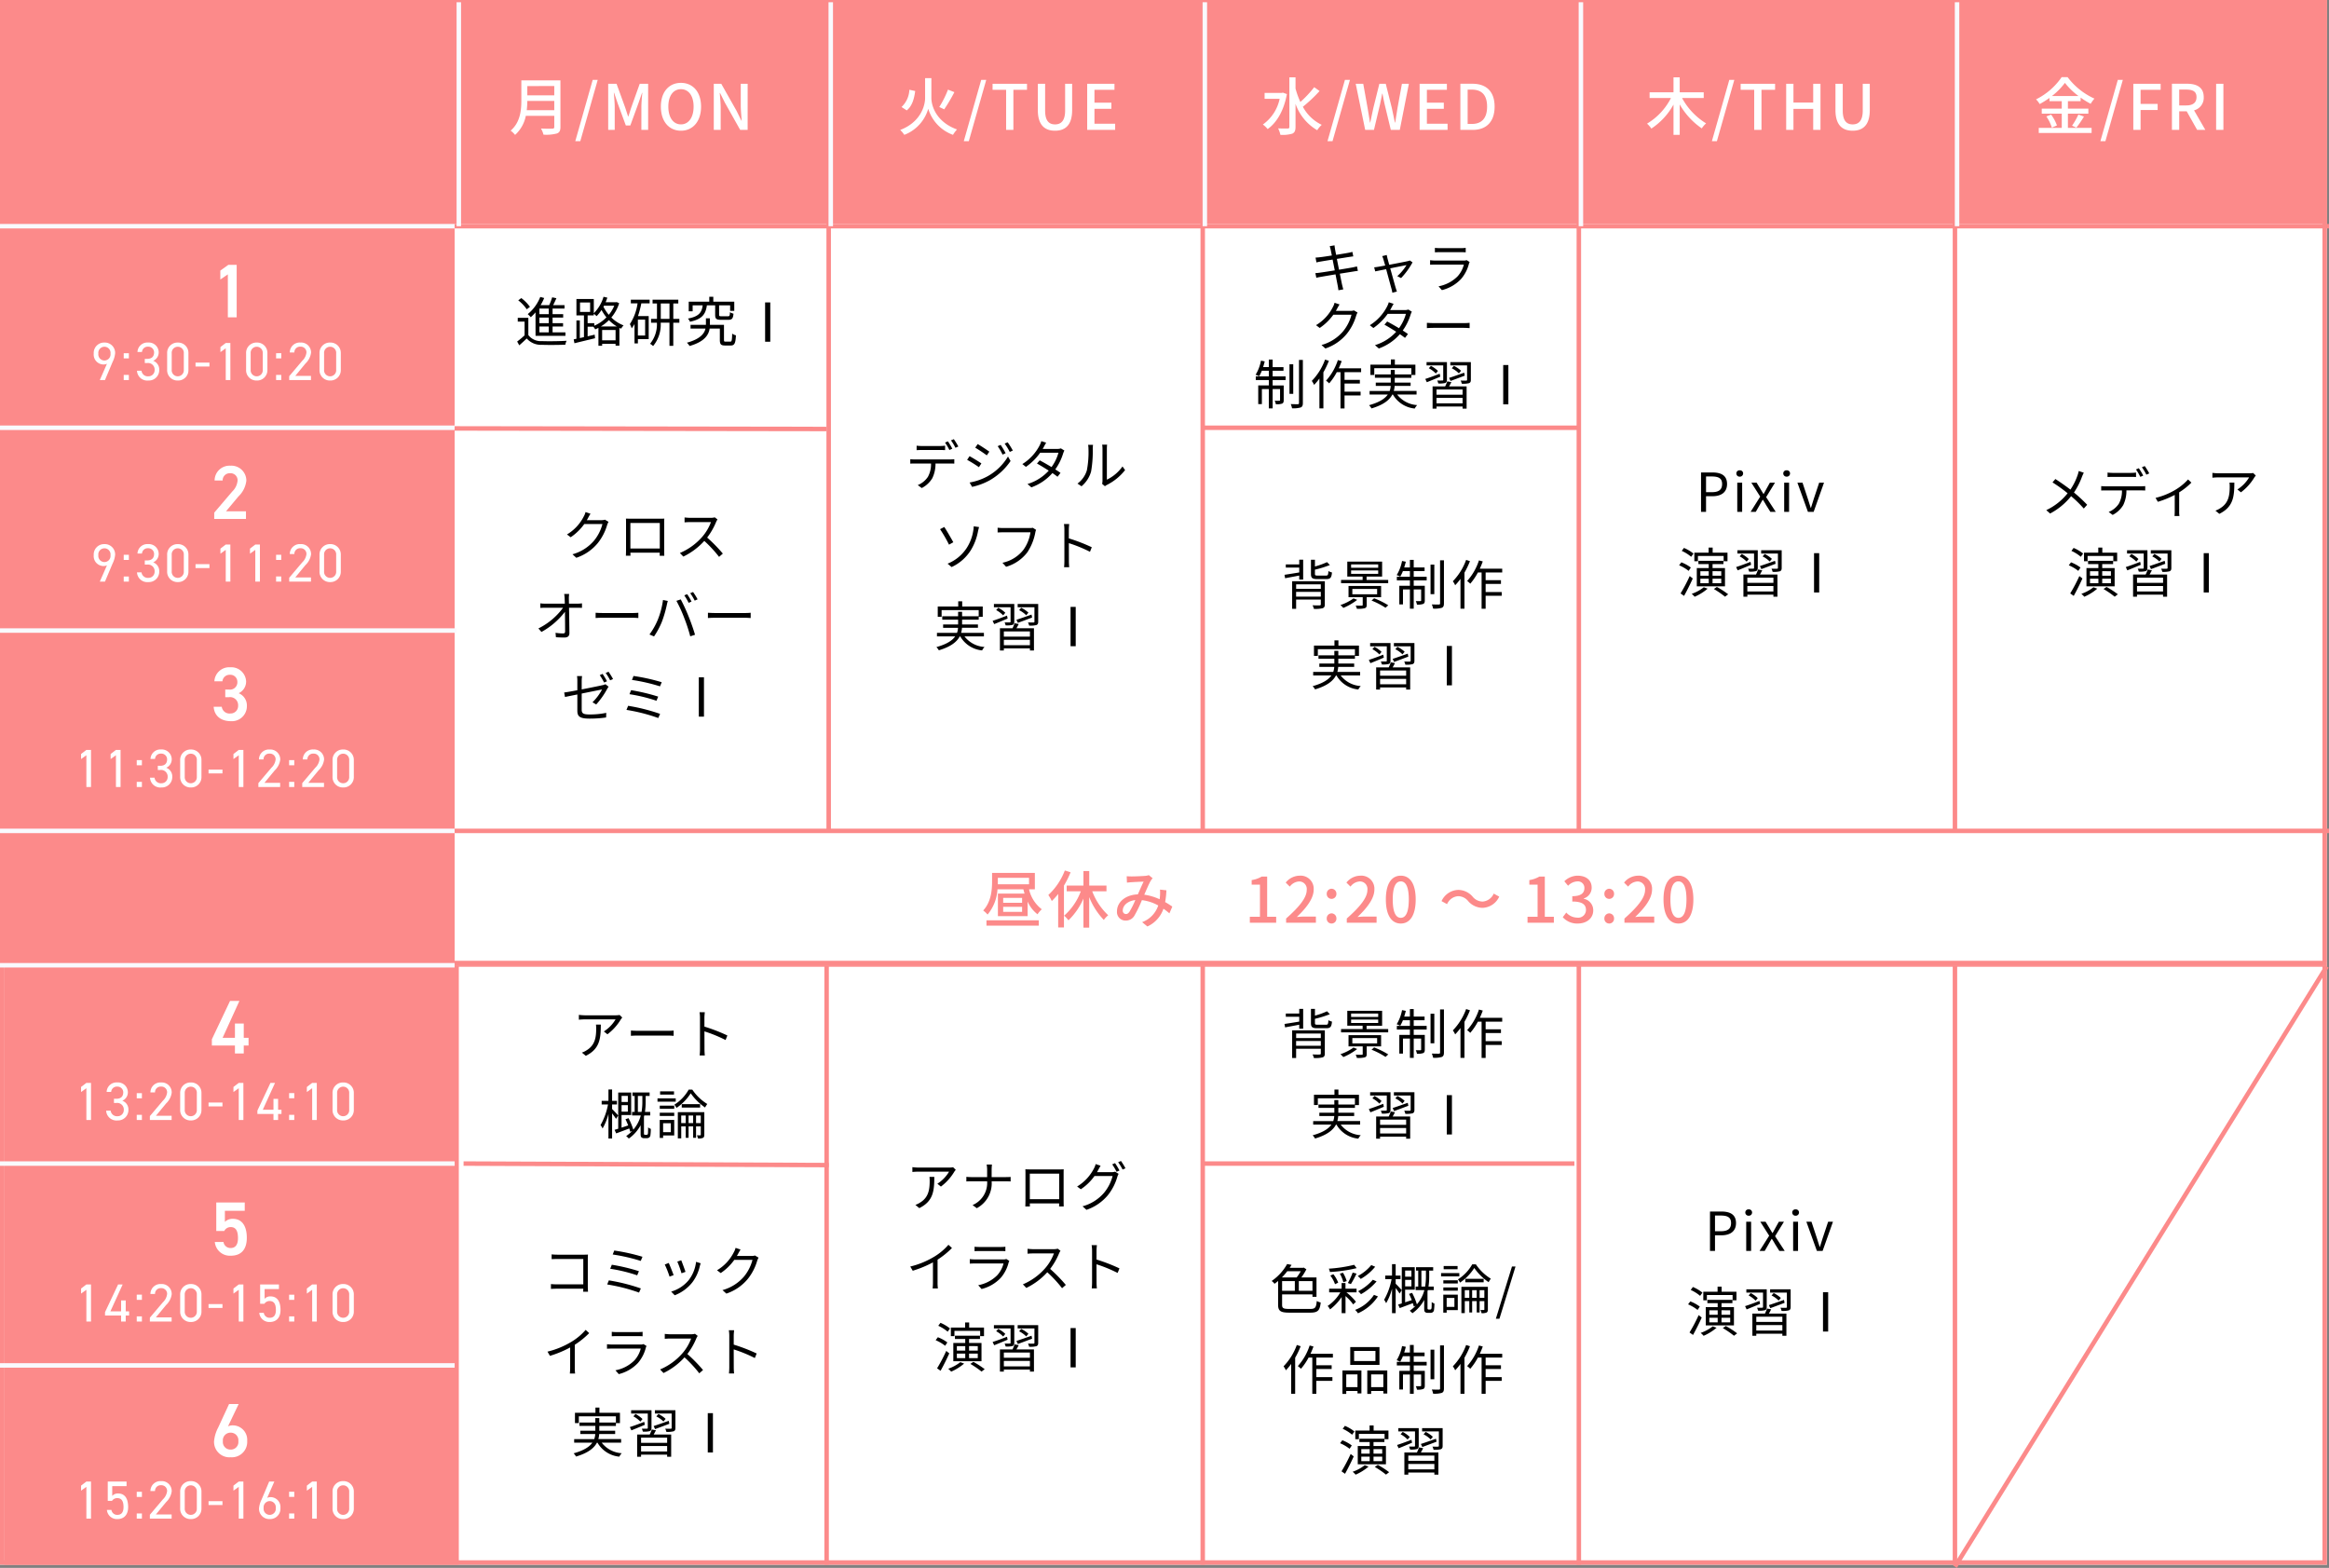 <svg xmlns="http://www.w3.org/2000/svg" width="520.001" height="350.038" viewBox="0 0 520.001 350.038">
  <rect x="0" y="0" width="520.001" height="350.038" fill="#808080" stroke="none"/>
  <g id="グループ_1483" data-name="グループ 1483" transform="translate(-699.999 -2183.725)">
    <g id="長方形_437" data-name="長方形 437" transform="translate(700 2398.562)" fill="#fff" stroke="#fc8a8a" stroke-width="1">
      <rect width="519.539" height="134.501" stroke="none"/>
      <rect x="0.5" y="0.5" width="518.539" height="133.501" fill="none"/>
    </g>
    <path id="パス_5400" data-name="パス 5400" d="M0,0H101.508V134.5H0Z" transform="translate(700.931 2398.562)" fill="#fc8a8a"/>
    <line id="線_56" data-name="線 56" y2="134" transform="translate(884.561 2399.063)" fill="none" stroke="#fc8a8a" stroke-width="1"/>
    <line id="線_55" data-name="線 55" y2="134" transform="translate(968.535 2399.063)" fill="none" stroke="#fc8a8a" stroke-width="1"/>
    <line id="線_54" data-name="線 54" y2="134" transform="translate(1052.511 2399.063)" fill="none" stroke="#fc8a8a" stroke-width="1"/>
    <line id="線_53" data-name="線 53" y2="134" transform="translate(1136.485 2399.063)" fill="none" stroke="#fc8a8a" stroke-width="1"/>
    <line id="線_57" data-name="線 57" x1="101.508" transform="translate(700 2443.5)" fill="none" stroke="#f9faff" stroke-width="1"/>
    <line id="線_58" data-name="線 58" x1="101.508" transform="translate(700 2488.563)" fill="none" stroke="#f9faff" stroke-width="1"/>
    <path id="パス_5397" data-name="パス 5397" d="M4.3-11.73.238-3.162v1.394H5.389V0H7.361V-1.768H8.432V-3.485H7.361v-3.2H5.389v3.2H2.635L6.392-11.73Z" transform="translate(747.063 2418.915)" fill="#fff"/>
    <path id="パス_5399" data-name="パス 5399" d="M4.437-6.239c1.156,0,1.632.85,1.632,2.465,0,1.547-.629,2.21-1.632,2.21a1.562,1.562,0,0,1-1.6-1.343H.9A3.369,3.369,0,0,0,4.471.153c2.346,0,3.57-1.428,3.57-4,0-2.72-1.139-4.233-3.094-4.233a2.4,2.4,0,0,0-1.8.68V-9.877H7.582V-11.73H1.224v6.358H3.009A1.586,1.586,0,0,1,4.437-6.239Z" transform="translate(747.063 2463.915)" fill="#fff"/>
    <path id="パス_5402" data-name="パス 5402" d="M6.222-11.73H4.08l-2.4,5.185A8.269,8.269,0,0,0,.731-3.468,3.438,3.438,0,0,0,4.437.153,3.435,3.435,0,0,0,8.126-3.5,3.225,3.225,0,0,0,4.964-6.97a2.547,2.547,0,0,0-1.122.221ZM2.7-3.451A1.7,1.7,0,0,1,4.437-5.338,1.691,1.691,0,0,1,6.154-3.451,1.683,1.683,0,0,1,4.437-1.564,1.687,1.687,0,0,1,2.7-3.451Z" transform="translate(747.063 2508.915)" fill="#fff"/>
    <path id="パス_5398" data-name="パス 5398" d="M3.708-8.28H2.676l-1.188.912V-6.24l1.188-.852V0H3.708ZM8.832-3.8h.516a1.473,1.473,0,0,1,1.68,1.572A1.361,1.361,0,0,1,9.648-.84,1.413,1.413,0,0,1,8.1-2.076H7.092A2.3,2.3,0,0,0,9.648.1,2.318,2.318,0,0,0,12.06-2.256,2.059,2.059,0,0,0,10.7-4.3,2.045,2.045,0,0,0,11.94-6.18a2.214,2.214,0,0,0-2.376-2.2A2.2,2.2,0,0,0,7.2-6.264H8.208A1.266,1.266,0,0,1,9.564-7.452,1.279,1.279,0,0,1,10.908-6.2c0,.9-.468,1.464-1.56,1.464H8.832Zm6.24,2.652H13.92V0h1.152Zm0-4.848H13.92v1.152h1.152ZM21.708-.936H18.2l2.28-2.76a4.026,4.026,0,0,0,1.248-2.412,2.221,2.221,0,0,0-2.376-2.268,2.224,2.224,0,0,0-2.376,2.22H18a1.262,1.262,0,0,1,1.356-1.3,1.264,1.264,0,0,1,1.344,1.3,3,3,0,0,1-.936,1.848L16.848-.864V0h4.86Zm6.66-5.052a2.3,2.3,0,0,0-2.376-2.388,2.3,2.3,0,0,0-2.376,2.4V-2.3A2.3,2.3,0,0,0,25.992.1a2.3,2.3,0,0,0,2.376-2.388Zm-1.032,0v3.7A1.349,1.349,0,0,1,25.992-.84a1.351,1.351,0,0,1-1.356-1.452v-3.7A1.351,1.351,0,0,1,25.992-7.44,1.349,1.349,0,0,1,27.336-5.988Zm2.616,2.952H33.06V-3.9H29.952ZM37.728-8.28H36.7l-1.188.912V-6.24L36.7-7.092V0h1.032Zm6.048,0L40.86-2.1v.756h3.588V0H45.48V-1.344h.756V-2.28H45.48V-4.716H44.448V-2.28H42.06l2.736-6Zm5.316,7.128H47.94V0h1.152Zm0-4.848H47.94v1.152h1.152ZM54.12-8.28H53.088L51.9-7.368V-6.24l1.188-.852V0H54.12Zm8.268,2.292a2.3,2.3,0,0,0-2.376-2.388,2.3,2.3,0,0,0-2.376,2.4V-2.3A2.3,2.3,0,0,0,60.012.1a2.3,2.3,0,0,0,2.376-2.388Zm-1.032,0v3.7A1.349,1.349,0,0,1,60.012-.84a1.351,1.351,0,0,1-1.356-1.452v-3.7A1.351,1.351,0,0,1,60.012-7.44,1.349,1.349,0,0,1,61.356-5.988Z" transform="translate(716.61 2433.768)" fill="#fff"/>
    <path id="パス_5401" data-name="パス 5401" d="M3.708-8.28H2.676l-1.188.912V-6.24l1.188-.852V0H3.708Zm6.048,0L6.84-2.1v.756h3.588V0H11.46V-1.344h.756V-2.28H11.46V-4.716H10.428V-2.28H8.04l2.736-6Zm5.316,7.128H13.92V0h1.152Zm0-4.848H13.92v1.152h1.152ZM21.708-.936H18.2l2.28-2.76a4.026,4.026,0,0,0,1.248-2.412,2.221,2.221,0,0,0-2.376-2.268,2.224,2.224,0,0,0-2.376,2.22H18a1.262,1.262,0,0,1,1.356-1.3,1.264,1.264,0,0,1,1.344,1.3,3,3,0,0,1-.936,1.848L16.848-.864V0h4.86Zm6.66-5.052a2.3,2.3,0,0,0-2.376-2.388,2.3,2.3,0,0,0-2.376,2.4V-2.3A2.3,2.3,0,0,0,25.992.1a2.3,2.3,0,0,0,2.376-2.388Zm-1.032,0v3.7A1.349,1.349,0,0,1,25.992-.84a1.351,1.351,0,0,1-1.356-1.452v-3.7A1.351,1.351,0,0,1,25.992-7.44,1.349,1.349,0,0,1,27.336-5.988Zm2.616,2.952H33.06V-3.9H29.952ZM37.728-8.28H36.7l-1.188.912V-6.24L36.7-7.092V0h1.032Zm5.868,3.7c.984,0,1.392.708,1.392,2,0,1.248-.54,1.74-1.392,1.74a1.291,1.291,0,0,1-1.308-1.1H41.28A2.233,2.233,0,0,0,43.6.1C45.18.1,46.02-.948,46.02-2.58c0-1.86-.7-3.036-2.232-3.036a1.677,1.677,0,0,0-1.32.54V-7.248h3.2V-8.28h-4.2v4.308h.948A1.4,1.4,0,0,1,43.6-4.584Zm5.5,3.432H47.94V0h1.152Zm0-4.848H47.94v1.152h1.152ZM54.12-8.28H53.088L51.9-7.368V-6.24l1.188-.852V0H54.12Zm8.268,2.292a2.3,2.3,0,0,0-2.376-2.388,2.3,2.3,0,0,0-2.376,2.4V-2.3A2.3,2.3,0,0,0,60.012.1a2.3,2.3,0,0,0,2.376-2.388Zm-1.032,0v3.7A1.349,1.349,0,0,1,60.012-.84a1.351,1.351,0,0,1-1.356-1.452v-3.7A1.351,1.351,0,0,1,60.012-7.44,1.349,1.349,0,0,1,61.356-5.988Z" transform="translate(716.61 2478.768)" fill="#fff"/>
    <path id="パス_5403" data-name="パス 5403" d="M3.708-8.28H2.676l-1.188.912V-6.24l1.188-.852V0H3.708Zm5.868,3.7c.984,0,1.392.708,1.392,2,0,1.248-.54,1.74-1.392,1.74a1.291,1.291,0,0,1-1.308-1.1H7.26A2.233,2.233,0,0,0,9.576.1C11.16.1,12-.948,12-2.58c0-1.86-.7-3.036-2.232-3.036a1.677,1.677,0,0,0-1.32.54V-7.248h3.2V-8.28h-4.2v4.308H8.4A1.4,1.4,0,0,1,9.576-4.584Zm5.5,3.432H13.92V0h1.152Zm0-4.848H13.92v1.152h1.152ZM21.708-.936H18.2l2.28-2.76a4.026,4.026,0,0,0,1.248-2.412,2.221,2.221,0,0,0-2.376-2.268,2.224,2.224,0,0,0-2.376,2.22H18a1.262,1.262,0,0,1,1.356-1.3,1.264,1.264,0,0,1,1.344,1.3,3,3,0,0,1-.936,1.848L16.848-.864V0h4.86Zm6.66-5.052a2.3,2.3,0,0,0-2.376-2.388,2.3,2.3,0,0,0-2.376,2.4V-2.3A2.3,2.3,0,0,0,25.992.1a2.3,2.3,0,0,0,2.376-2.388Zm-1.032,0v3.7A1.349,1.349,0,0,1,25.992-.84a1.351,1.351,0,0,1-1.356-1.452v-3.7A1.351,1.351,0,0,1,25.992-7.44,1.349,1.349,0,0,1,27.336-5.988Zm2.616,2.952H33.06V-3.9H29.952ZM37.728-8.28H36.7l-1.188.912V-6.24L36.7-7.092V0h1.032Zm6.912,0H43.488l-1.7,4.032a5.526,5.526,0,0,0-.564,1.92A2.3,2.3,0,0,0,43.608.1,2.316,2.316,0,0,0,46-2.376,2.21,2.21,0,0,0,43.824-4.8a1.637,1.637,0,0,0-.78.168Zm-2.388,5.9a1.371,1.371,0,0,1,1.356-1.536,1.377,1.377,0,0,1,1.356,1.536A1.371,1.371,0,0,1,43.608-.84,1.365,1.365,0,0,1,42.252-2.376Zm6.84,1.224H47.94V0h1.152Zm0-4.848H47.94v1.152h1.152ZM54.12-8.28H53.088L51.9-7.368V-6.24l1.188-.852V0H54.12Zm8.268,2.292a2.3,2.3,0,0,0-2.376-2.388,2.3,2.3,0,0,0-2.376,2.4V-2.3A2.3,2.3,0,0,0,60.012.1a2.3,2.3,0,0,0,2.376-2.388Zm-1.032,0v3.7A1.349,1.349,0,0,1,60.012-.84a1.351,1.351,0,0,1-1.356-1.452v-3.7A1.351,1.351,0,0,1,60.012-7.44,1.349,1.349,0,0,1,61.356-5.988Z" transform="translate(716.61 2522.768)" fill="#fff"/>
    <path id="パス_5410" data-name="パス 5410" d="M-12.936-6.528a7.214,7.214,0,0,1,.048.864c0,2-.264,3.72-2.124,4.86a4.639,4.639,0,0,1-1.068.528l.876.72c3.06-1.524,3.348-3.72,3.348-6.972Zm5.28-2.148A5.926,5.926,0,0,1-8.5-8.6h-6.888a12.656,12.656,0,0,1-1.368-.1v1.08a13.589,13.589,0,0,1,1.368-.072h6.828A8.1,8.1,0,0,1-11.172-5l.792.636A11.57,11.57,0,0,0-7.392-7.68c.084-.132.24-.312.324-.432Zm2.52,4.656c.372-.036,1.008-.06,1.668-.06H3.12c.54,0,1.044.048,1.284.06V-5.2c-.264.024-.7.06-1.3.06H-3.468c-.672,0-1.308-.036-1.668-.06ZM16.4-4.1a39,39,0,0,0-5.124-1.98V-8.04c0-.36.048-.876.084-1.248H10.188a7.574,7.574,0,0,1,.1,1.248v6.984A13.14,13.14,0,0,1,10.212.36h1.152a14.166,14.166,0,0,1-.072-1.416l-.012-3.96A31.461,31.461,0,0,1,16-3.084ZM-7.98,13.764c-.192-.24-1.044-1.152-1.356-1.44V11.3h1.08v-.8h-1.08V7.956h-.816V10.5h-1.512v.8h1.416a14.6,14.6,0,0,1-1.668,4.608,4.364,4.364,0,0,1,.456.756,12.931,12.931,0,0,0,1.308-3.228V18.9h.816V13.284c.324.432.708.948.876,1.236Zm2.16-4.38v1.368h-1.4V9.384Zm-1.4,3.528V11.46h1.4v1.452Zm3.636.048V9.4H-2.58V10.56a13.331,13.331,0,0,1-.18,2.4Zm1.632,5.124a.3.3,0,0,1-.2-.06.264.264,0,0,1-.072-.2V14.04l.072-.288H-.828V12.96H-2a15.742,15.742,0,0,0,.156-2.4V9.4H-.96V8.628H-4.788V9.4H-4.3V12.96h-.576v.792h1.944A8,8,0,0,1-4.6,16.932a14.31,14.31,0,0,0-1.068-2.568l-.684.24c.216.42.42.912.612,1.38-.5.168-1.02.336-1.488.492v-2.82h2.148V8.64H-7.968v8.076c-.3.1-.576.18-.816.252l.36.792c.852-.312,1.9-.708,2.928-1.1.084.276.156.528.2.744l.432-.18a8.48,8.48,0,0,1-1.332,1.14,3.711,3.711,0,0,1,.588.552,8.657,8.657,0,0,0,2.64-2.976v1.848c0,.528.036.708.2.864a.885.885,0,0,0,.612.18h.528a1.041,1.041,0,0,0,.528-.12.711.711,0,0,0,.312-.492,11.5,11.5,0,0,0,.1-1.464,2.16,2.16,0,0,1-.612-.336c.012.588-.012,1.1-.024,1.308a.591.591,0,0,1-.12.3.358.358,0,0,1-.24.06ZM4.488,8.376H1.38V9.1H4.488Zm.384,1.572H.8v.732H4.872ZM3.78,15.492v2H2.052v-2Zm.756-.732H1.3v4.02h.756v-.564H4.536Zm-3.228-.888H4.536v-.72H1.308Zm0-1.6H4.536v-.708H1.308Zm8.1,3.192v-1.7h1.056v1.7Zm-1.668,0v-1.7H8.76v1.7Zm-1.644,0v-1.7H7.1v1.7Zm5.16-2.448H5.34v5.856H6.1V16.2H7.1v2.544H7.74V16.2H8.76v2.544h.648V16.2h1.056v1.848c0,.108-.024.144-.132.144H9.588a2.633,2.633,0,0,1,.252.708,2.691,2.691,0,0,0,1.1-.132c.24-.132.312-.348.312-.708Zm-5.04-1.788V12h4.1v-.768Zm1.548-3.24a9.444,9.444,0,0,1-3.192,3.36,3.889,3.889,0,0,1,.468.72A11.205,11.205,0,0,0,8.22,8.808a12.382,12.382,0,0,0,3.2,3.168,8.57,8.57,0,0,1,.492-.78,10.847,10.847,0,0,1-3.336-3.2Z" transform="translate(846 2419)"/>
    <g id="長方形_63" data-name="長方形 63" transform="translate(700 2183.725)" fill="#fff" stroke="#fc8a8a" stroke-width="1">
      <rect width="519.539" height="215.499" stroke="none"/>
      <rect x="0.5" y="0.5" width="518.539" height="214.499" fill="none"/>
    </g>
    <path id="パス_5412" data-name="パス 5412" d="M-13.206,0h1.116V-3.492h1.452c1.92,0,3.24-.864,3.24-2.724,0-1.92-1.32-2.58-3.3-2.58h-2.508Zm1.116-4.392V-7.9h1.26c1.548,0,2.328.408,2.328,1.68s-.732,1.824-2.28,1.824ZM-5.118,0h1.092V-6.516H-5.118Zm.552-7.86a.714.714,0,0,0,.756-.708.693.693,0,0,0-.756-.708.693.693,0,0,0-.756.708A.714.714,0,0,0-4.566-7.86ZM-2.142,0H-.99l.876-1.524c.228-.4.444-.792.672-1.164h.06c.24.372.48.768.7,1.164L2.274,0h1.2L1.326-3.288l1.98-3.228H2.166l-.8,1.44C1.17-4.716.978-4.356.774-4H.726c-.216-.36-.444-.72-.648-1.08L-.8-6.516H-1.974L.006-3.4Zm7.5,0H6.45V-6.516H5.358ZM5.91-7.86a.714.714,0,0,0,.756-.708.693.693,0,0,0-.756-.708.693.693,0,0,0-.756.708A.714.714,0,0,0,5.91-7.86ZM10.662,0h1.272L14.25-6.516H13.17L11.934-2.808c-.192.636-.408,1.308-.6,1.92h-.048c-.2-.612-.408-1.284-.612-1.92L9.45-6.516H8.31ZM-13.9,9.852H-8.16v1.176H-7.3V9.108h-3.312V7.968h-.9v1.14H-14.7v1.92h.8Zm5.208,3.4v1.008h-1.944V13.248Zm0,2.688h-1.944v-1.02h1.944Zm-4.668-1.02h1.872v1.02h-1.872Zm0-1.668h1.872v1.008h-1.872Zm-.792-.7v4.08H-7.86v-4.08h-2.772v-.888H-8.2v-.732h-5.592v.732h2.3v.888Zm-.744-3.24a8.869,8.869,0,0,0-2.124-1.26l-.492.66a8.9,8.9,0,0,1,2.1,1.32Zm-.588,3.12A8.614,8.614,0,0,0-17.6,11.268l-.5.66a9.185,9.185,0,0,1,2.124,1.248Zm-.252,1.9a35.275,35.275,0,0,1-2.04,3.876l.78.552c.624-1.116,1.38-2.616,1.944-3.888Zm3.144,2.508a9.334,9.334,0,0,1-2.7,1.464,4.829,4.829,0,0,1,.66.648,11.5,11.5,0,0,0,2.892-1.8Zm2.244.384a19.8,19.8,0,0,1,2.5,1.716l.7-.54a19.537,19.537,0,0,0-2.52-1.632ZM.264,12.78c.912-.336,2.076-.768,3.18-1.188l-.132-.66C2.064,11.376.8,11.82-.06,12.1ZM2.616,10.5A6.618,6.618,0,0,0,1.008,9.408l-.468.54a5.728,5.728,0,0,1,1.584,1.14Zm-3.984,2c0,.132-.036.18-.18.18s-.624.012-1.152,0a3.307,3.307,0,0,1,.228.66,5.125,5.125,0,0,0,1.548-.108c.288-.12.384-.324.384-.72V8.568H-5.088V9.3h3.72ZM-4.584,9.936a6.162,6.162,0,0,1,1.56,1.176l.48-.576A6.624,6.624,0,0,0-4.116,9.408ZM-2.16,11.16c-1.188.468-2.4.912-3.216,1.164l.348.732c.864-.336,1.944-.792,3-1.236Zm5.112,4.692h-5.82V14.688h5.82Zm-5.82,1.92V16.56h5.82v1.212Zm2.4-4.908a10.323,10.323,0,0,1-.468,1.128H-3.744v4.956h.876V18.48h5.82v.468h.9V13.992H-.06c.168-.288.348-.624.516-.948ZM4.8,8.568H.216V9.3H3.96v3.216c0,.132-.048.168-.192.18-.168.012-.684.012-1.248-.012a2.633,2.633,0,0,1,.252.708,5.479,5.479,0,0,0,1.62-.12c.312-.132.408-.336.408-.756ZM12.024,18h1.152V9.216H12.024Z" transform="translate(1093 2298)"/>
    <path id="パス_5413" data-name="パス 5413" d="M-20.916-5.616h.876v-4.428h-.876V-9h-3v.72h3V-7.2c-1.26.216-2.448.4-3.288.528l.132.768c.9-.18,2.016-.372,3.156-.6Zm-.7,3.816V-2.868H-16.1V-1.8ZM-16.1-4.536v1.008h-5.508V-4.536Zm.9-.7h-7.3V.924h.888V-1.14H-16.1V-.084c0,.168-.072.228-.264.24s-.876.012-1.584-.024a2.835,2.835,0,0,1,.3.8A6.915,6.915,0,0,0-15.708.792c.372-.132.5-.36.5-.864ZM-16.788-6.5c-.54,0-.624-.06-.624-.384v-.936a23.725,23.725,0,0,0,3.336-1.032l-.636-.648a16.756,16.756,0,0,1-2.7.972v-1.512H-18.3v3.156c0,.912.276,1.164,1.416,1.164h2.028c.888,0,1.152-.312,1.248-1.476a3.108,3.108,0,0,1-.8-.312c-.036.864-.12,1.008-.528,1.008Zm7.452-1.152h6.048v.768H-9.336Zm0-1.344h6.048v.756H-9.336Zm8.28,3.468H-5.88v-.744h3.468V-9.612h-7.776v3.336h3.42v.744H-11.58V-4.8H-1.056ZM-8.8-1.4A11.345,11.345,0,0,1-11.724.084a4.632,4.632,0,0,1,.648.636,13.4,13.4,0,0,0,3.1-1.8ZM-9.06-3.516h5.532v1.188H-9.06Zm6.42,1.848V-4.176H-9.912v2.508h3.168v1.7c0,.132-.036.168-.2.18S-7.7.216-8.316.192a2.911,2.911,0,0,1,.264.72,6.255,6.255,0,0,0,1.74-.12c.348-.1.456-.3.456-.732V-1.668Zm-2.136.744A17.051,17.051,0,0,1-1.656.684l.612-.552A17.183,17.183,0,0,0-4.2-1.428ZM4.644-7.5H7.068v-.816H4.644V-10H3.792v1.68H2.52c.132-.408.252-.852.36-1.272l-.84-.168A9.458,9.458,0,0,1,.84-6.6a5.234,5.234,0,0,1,.792.336,9.172,9.172,0,0,0,.6-1.236h1.56v1.26H.876v.816H3.792v1.2H1.428V-.06h.816V-3.408H3.792V.9h.852V-3.408H6.3V-.96c0,.12-.036.156-.168.156S5.616-.792,5.1-.8a2.725,2.725,0,0,1,.264.78A3.707,3.707,0,0,0,6.756-.168c.3-.144.36-.372.36-.78V-4.224H4.644v-1.2H7.536V-6.24H4.644Zm4.6-1.452H8.4v6.6h.84Zm1.284-.96V-.3c0,.2-.06.252-.252.264S9.4-.036,8.688-.06a5.182,5.182,0,0,1,.288.936A5.9,5.9,0,0,0,10.9.7c.36-.156.492-.42.492-1.008v-9.6ZM16.344-10A13.359,13.359,0,0,1,13.38-5.232a4.482,4.482,0,0,1,.516.888,11.9,11.9,0,0,0,1.188-1.428V.9h.888V-7.152A18.569,18.569,0,0,0,17.2-9.72ZM24.4-7.188V-8.04H19.4c.24-.528.468-1.068.66-1.62l-.852-.228a12.713,12.713,0,0,1-2.64,4.6,5.835,5.835,0,0,1,.7.6,13.151,13.151,0,0,0,1.7-2.5H19.8v8.1h.9v-2.9h3.588v-.84H20.7V-4.644h3.42v-.828H20.7V-7.188ZM-7.32,15.8v-.792h-5.088a5.285,5.285,0,0,0,.192-1.128h3.564V13.14h-3.54V12.072h3.708v-.636h.9v-2.3h-4.584V7.968h-.888V9.132h-4.572v2.3h.864v-1.5h8.28v1.38h-3.708v-1h-.888v1h-3.54v.756h3.54V13.14h-3.348v.744H-13.1a3.774,3.774,0,0,1-.228,1.128h-4.476V15.8h4.068c-.624.9-1.848,1.74-4.188,2.388a3.522,3.522,0,0,1,.54.72c2.736-.816,4.044-1.92,4.668-3.108h.108a6.323,6.323,0,0,0,4.884,3.132,3.413,3.413,0,0,1,.54-.768A6.125,6.125,0,0,1-11.664,15.8ZM.264,12.78c.912-.336,2.076-.768,3.18-1.188l-.132-.66C2.064,11.376.8,11.82-.06,12.1ZM2.616,10.5A6.618,6.618,0,0,0,1.008,9.408l-.468.54a5.728,5.728,0,0,1,1.584,1.14Zm-3.984,2c0,.132-.036.18-.18.18s-.624.012-1.152,0a3.307,3.307,0,0,1,.228.66,5.125,5.125,0,0,0,1.548-.108c.288-.12.384-.324.384-.72V8.568H-5.088V9.3h3.72ZM-4.584,9.936a6.162,6.162,0,0,1,1.56,1.176l.48-.576A6.624,6.624,0,0,0-4.116,9.408ZM-2.16,11.16c-1.188.468-2.4.912-3.216,1.164l.348.732c.864-.336,1.944-.792,3-1.236Zm5.112,4.692h-5.82V14.688h5.82Zm-5.82,1.92V16.56h5.82v1.212Zm2.4-4.908a10.323,10.323,0,0,1-.468,1.128H-3.744v4.956h.876V18.48h5.82v.468h.9V13.992H-.06c.168-.288.348-.624.516-.948ZM4.8,8.568H.216V9.3H3.96v3.216c0,.132-.048.168-.192.18-.168.012-.684.012-1.248-.012a2.633,2.633,0,0,1,.252.708,5.479,5.479,0,0,0,1.62-.12c.312-.132.408-.336.408-.756ZM12.024,18h1.152V9.216H12.024Z" transform="translate(1011 2318.725)"/>
    <rect id="長方形_61" data-name="長方形 61" width="418.03" height="50" transform="translate(801.508 2183.725)" fill="#fc8a8a"/>
    <rect id="長方形_62" data-name="長方形 62" width="101.508" height="215.499" transform="translate(700 2183.725)" fill="#fc8a8a"/>
    <line id="線_4" data-name="線 4" y2="185" transform="translate(885.022 2184.225)" fill="none" stroke="#fc8a8a" stroke-width="1"/>
    <line id="線_4-2" data-name="線 4" y2="185" transform="translate(968.536 2184.225)" fill="none" stroke="#fc8a8a" stroke-width="1"/>
    <line id="線_4-3" data-name="線 4" y2="185" transform="translate(1052.511 2184.225)" fill="none" stroke="#fc8a8a" stroke-width="1"/>
    <line id="線_4-4" data-name="線 4" y2="185" transform="translate(1136.486 2184.225)" fill="none" stroke="#fc8a8a" stroke-width="1"/>
    <path id="パス_4689" data-name="パス 4689" d="M520,0H0" transform="translate(700 2234.225)" fill="none" stroke="#fc8a8a" stroke-width="1"/>
    <line id="線_5" data-name="線 5" x1="184.5" y1="0.275" transform="translate(700 2279.225)" fill="none" stroke="#fc8a8a" stroke-width="1"/>
    <line id="線_80" data-name="線 80" x1="84" transform="translate(968.514 2279.225)" fill="none" stroke="#fc8a8a" stroke-width="1"/>
    <line id="線_81" data-name="線 81" x1="83.011" transform="translate(968.504 2443.5)" fill="none" stroke="#fc8a8a" stroke-width="1"/>
    <line id="線_5-2" data-name="線 5" x1="101.97" transform="translate(700 2324.5)" fill="none" stroke="#f9faff" stroke-width="1"/>
    <line id="線_5-3" data-name="線 5" x1="520" transform="translate(700 2369.225)" fill="none" stroke="#fc8a8a" stroke-width="1"/>
    <path id="パス_5417" data-name="パス 5417" d="M7.524-6.156H5.436V-7.4H7.524Zm0,2.016H5.436V-5.4H7.524Zm0,2.04H5.436V-3.4H7.524Zm-2.952.78h6.672V-2.1H8.376V-3.4h2.34V-4.14H8.376V-5.4H10.74v-.756H8.376V-7.4H11.04v-.768H8.5c.252-.48.5-1.044.732-1.548l-.948-.2a13.351,13.351,0,0,1-.672,1.752H5.7a11.037,11.037,0,0,0,.8-1.6l-.876-.24a9.362,9.362,0,0,1-2.8,3.84,6.132,6.132,0,0,1,.684.684,10.031,10.031,0,0,0,1.056-1.08ZM3.324-7.788A8.972,8.972,0,0,0,1.392-9.744l-.684.5a8.865,8.865,0,0,1,1.9,2ZM2.964-5.34H.6v.84H2.124v3.072A19.752,19.752,0,0,1,.468-.048L.936.8C1.524.288,2.076-.216,2.6-.732A4.188,4.188,0,0,0,6,.684C7.344.744,9.876.72,11.22.66a3.267,3.267,0,0,1,.288-.876c-1.44.1-4.2.132-5.52.072A3.473,3.473,0,0,1,2.964-1.488ZM19.152-3.408a9.536,9.536,0,0,0,1.8-1.416,9.034,9.034,0,0,0,1.776,1.416ZM19.44-.324v-2.3h3v2.3ZM17.688-4.152H16.2V-5.88h1.38v-.36a4.926,4.926,0,0,1,.624.528A8.649,8.649,0,0,0,19.3-7.092a10.947,10.947,0,0,0,1.1,1.644,8.412,8.412,0,0,1-2.712,1.872ZM14.5-8.76h2.256v2.1H14.5Zm7.644.72a7.747,7.747,0,0,1-1.224,2.028,9.692,9.692,0,0,1-1.188-1.8l.12-.228Zm.552-.816-.156.036H20.22c.132-.324.264-.672.384-1.02l-.852-.2A8.727,8.727,0,0,1,17.58-6.36V-9.54H13.7v3.66h1.68v4.848l-.924.216V-4.752H13.7V-.66l-.612.132.168.864c1.26-.312,2.964-.72,4.6-1.116l-.084-.8c-.528.132-1.056.252-1.572.372V-3.36h1.26a2.679,2.679,0,0,1,.432.6c.24-.108.48-.216.72-.336v4h.828V.468h3v.4h.852V-3.084c.132.06.264.108.384.168a3.662,3.662,0,0,1,.552-.732,8.029,8.029,0,0,1-2.736-1.764A9.125,9.125,0,0,0,23.244-8.6ZM29.04-1.392H27.42v-3.54h1.62ZM25.848-8.568h1.5a11.288,11.288,0,0,1-1.716,4.632,4.711,4.711,0,0,1,.4.948,7.151,7.151,0,0,0,.636-.972V.372h.756v-.96h2.412V-5.724H27.444a22.386,22.386,0,0,0,.744-2.844h1.86v-.816h-4.2ZM32.532-5.1V-8.544h1.944V-5.1Zm4.152,0H35.328V-8.544h1.116v-.84H30.7v.84h.984V-5.1H30.36v.852h1.308a6.856,6.856,0,0,1-1.524,4.7,3.22,3.22,0,0,1,.672.516,7.516,7.516,0,0,0,1.7-5.22h1.956V.912h.852v-5.16h1.356Zm7.992-3.024v2.112c0,.876.24,1.116,1.284,1.116h1.68c.78,0,1.032-.276,1.128-1.368a2.466,2.466,0,0,1-.792-.336c-.024.792-.1.912-.42.912h-1.5c-.432,0-.5-.048-.5-.336v-2.1h2.46v1.236h.924V-8.94h-4.68v-1.1h-.9v1.1H38.772v2.148h.876V-8.124h2.244c-.216,1.6-.84,2.484-3.3,2.952a2.235,2.235,0,0,1,.456.708c2.748-.576,3.5-1.692,3.78-3.66Zm2.352,8.1c-.336,0-.384-.048-.384-.372V-3.768H43.5V-5.232h-.888v1.464H39.18v.828h3.336C42.264-1.824,41.34-.6,38.364.216a4.123,4.123,0,0,1,.6.732C42.288,0,43.224-1.512,43.44-2.94h2.28V-.4C45.72.588,45.984.84,46.9.84h1.248c.828,0,1.08-.456,1.164-2.268a2.554,2.554,0,0,1-.84-.384c-.036,1.56-.1,1.788-.42,1.788Zm8.8.024h1.152V-8.784H55.824Z" transform="translate(815 2260.02)"/>
    <path id="パス_5391" data-name="パス 5391" d="M5.78-11.73H3.927l-1.8,1.292v1.989L3.808-9.6V0H5.78Z" transform="translate(747.063 2254.577)" fill="#fff"/>
    <path id="パス_5393" data-name="パス 5393" d="M7.854-1.7H3.4L6.171-5.015A5.784,5.784,0,0,0,7.939-8.551a3.34,3.34,0,0,0-3.553-3.332A3.327,3.327,0,0,0,.85-8.585h1.8A1.573,1.573,0,0,1,4.318-10.2,1.564,1.564,0,0,1,5.984-8.585,3.87,3.87,0,0,1,4.794-6.12L.765-1.394V0H7.854Z" transform="translate(747.063 2299.577)" fill="#fff"/>
    <path id="パス_5395" data-name="パス 5395" d="M3.23-5.2h.816A1.792,1.792,0,0,1,6.1-3.3,1.665,1.665,0,0,1,4.386-1.564a1.743,1.743,0,0,1-1.938-1.5H.646C.748-1.207,2.091.153,4.471.153a3.345,3.345,0,0,0,3.587-3.4A2.934,2.934,0,0,0,6.222-6.086,2.87,2.87,0,0,0,7.888-8.7a3.316,3.316,0,0,0-3.553-3.179A3.317,3.317,0,0,0,.8-8.755H2.6A1.589,1.589,0,0,1,4.267-10.2,1.562,1.562,0,0,1,5.933-8.653,1.651,1.651,0,0,1,4.046-6.9H3.23Z" transform="translate(747.063 2344.577)" fill="#fff"/>
    <path id="パス_5392" data-name="パス 5392" d="M1.98,0H3.132l1.7-4.032A5.526,5.526,0,0,0,5.4-5.952,2.3,2.3,0,0,0,3.012-8.376,2.316,2.316,0,0,0,.624-5.9,2.21,2.21,0,0,0,2.8-3.48a1.637,1.637,0,0,0,.78-.168ZM4.368-5.9A1.371,1.371,0,0,1,3.012-4.368,1.377,1.377,0,0,1,1.656-5.9,1.371,1.371,0,0,1,3.012-7.44,1.365,1.365,0,0,1,4.368-5.9Zm4.1,4.752H7.32V0H8.472ZM8.472-6H7.32v1.152H8.472Zm3.552,2.2h.516a1.473,1.473,0,0,1,1.68,1.572A1.361,1.361,0,0,1,12.84-.84a1.413,1.413,0,0,1-1.548-1.236H10.284A2.3,2.3,0,0,0,12.84.1a2.318,2.318,0,0,0,2.412-2.352A2.059,2.059,0,0,0,13.9-4.3,2.045,2.045,0,0,0,15.132-6.18a2.214,2.214,0,0,0-2.376-2.2,2.2,2.2,0,0,0-2.364,2.112H11.4a1.266,1.266,0,0,1,1.356-1.188A1.279,1.279,0,0,1,14.1-6.2c0,.9-.468,1.464-1.56,1.464h-.516Zm9.744-2.184a2.3,2.3,0,0,0-2.376-2.388,2.3,2.3,0,0,0-2.376,2.4V-2.3A2.3,2.3,0,0,0,19.392.1a2.3,2.3,0,0,0,2.376-2.388Zm-1.032,0v3.7A1.349,1.349,0,0,1,19.392-.84a1.351,1.351,0,0,1-1.356-1.452v-3.7A1.351,1.351,0,0,1,19.392-7.44,1.349,1.349,0,0,1,20.736-5.988Zm2.616,2.952H26.46V-3.9H23.352ZM31.128-8.28H30.1l-1.188.912V-6.24L30.1-7.092V0h1.032ZM39.4-5.988A2.3,2.3,0,0,0,37.02-8.376a2.3,2.3,0,0,0-2.376,2.4V-2.3A2.3,2.3,0,0,0,37.02.1,2.3,2.3,0,0,0,39.4-2.292Zm-1.032,0v3.7A1.349,1.349,0,0,1,37.02-.84a1.351,1.351,0,0,1-1.356-1.452v-3.7A1.351,1.351,0,0,1,37.02-7.44,1.349,1.349,0,0,1,38.364-5.988Zm4.128,4.836H41.34V0h1.152Zm0-4.848H41.34v1.152h1.152ZM49.128-.936h-3.5L47.9-3.7a4.026,4.026,0,0,0,1.248-2.412,2.221,2.221,0,0,0-2.376-2.268A2.224,2.224,0,0,0,44.4-6.156h1.02a1.262,1.262,0,0,1,1.356-1.3,1.264,1.264,0,0,1,1.344,1.3,3,3,0,0,1-.936,1.848L44.268-.864V0h4.86Zm6.66-5.052a2.3,2.3,0,0,0-2.376-2.388,2.3,2.3,0,0,0-2.376,2.4V-2.3A2.3,2.3,0,0,0,53.412.1a2.3,2.3,0,0,0,2.376-2.388Zm-1.032,0v3.7A1.349,1.349,0,0,1,53.412-.84a1.351,1.351,0,0,1-1.356-1.452v-3.7A1.351,1.351,0,0,1,53.412-7.44,1.349,1.349,0,0,1,54.756-5.988Z" transform="translate(720.302 2268.578)" fill="#fff"/>
    <path id="パス_5394" data-name="パス 5394" d="M1.98,0H3.132l1.7-4.032A5.526,5.526,0,0,0,5.4-5.952,2.3,2.3,0,0,0,3.012-8.376,2.316,2.316,0,0,0,.624-5.9,2.21,2.21,0,0,0,2.8-3.48a1.637,1.637,0,0,0,.78-.168ZM4.368-5.9A1.371,1.371,0,0,1,3.012-4.368,1.377,1.377,0,0,1,1.656-5.9,1.371,1.371,0,0,1,3.012-7.44,1.365,1.365,0,0,1,4.368-5.9Zm4.1,4.752H7.32V0H8.472ZM8.472-6H7.32v1.152H8.472Zm3.552,2.2h.516a1.473,1.473,0,0,1,1.68,1.572A1.361,1.361,0,0,1,12.84-.84a1.413,1.413,0,0,1-1.548-1.236H10.284A2.3,2.3,0,0,0,12.84.1a2.318,2.318,0,0,0,2.412-2.352A2.059,2.059,0,0,0,13.9-4.3,2.045,2.045,0,0,0,15.132-6.18a2.214,2.214,0,0,0-2.376-2.2,2.2,2.2,0,0,0-2.364,2.112H11.4a1.266,1.266,0,0,1,1.356-1.188A1.279,1.279,0,0,1,14.1-6.2c0,.9-.468,1.464-1.56,1.464h-.516Zm9.744-2.184a2.3,2.3,0,0,0-2.376-2.388,2.3,2.3,0,0,0-2.376,2.4V-2.3A2.3,2.3,0,0,0,19.392.1a2.3,2.3,0,0,0,2.376-2.388Zm-1.032,0v3.7A1.349,1.349,0,0,1,19.392-.84a1.351,1.351,0,0,1-1.356-1.452v-3.7A1.351,1.351,0,0,1,19.392-7.44,1.349,1.349,0,0,1,20.736-5.988Zm2.616,2.952H26.46V-3.9H23.352ZM31.128-8.28H30.1l-1.188.912V-6.24L30.1-7.092V0h1.032Zm6.6,0H36.7l-1.188.912V-6.24L36.7-7.092V0h1.032Zm4.764,7.128H41.34V0h1.152Zm0-4.848H41.34v1.152h1.152ZM49.128-.936h-3.5L47.9-3.7a4.026,4.026,0,0,0,1.248-2.412,2.221,2.221,0,0,0-2.376-2.268A2.224,2.224,0,0,0,44.4-6.156h1.02a1.262,1.262,0,0,1,1.356-1.3,1.264,1.264,0,0,1,1.344,1.3,3,3,0,0,1-.936,1.848L44.268-.864V0h4.86Zm6.66-5.052a2.3,2.3,0,0,0-2.376-2.388,2.3,2.3,0,0,0-2.376,2.4V-2.3A2.3,2.3,0,0,0,53.412.1a2.3,2.3,0,0,0,2.376-2.388Zm-1.032,0v3.7A1.349,1.349,0,0,1,53.412-.84a1.351,1.351,0,0,1-1.356-1.452v-3.7A1.351,1.351,0,0,1,53.412-7.44,1.349,1.349,0,0,1,54.756-5.988Z" transform="translate(720.302 2313.577)" fill="#fff"/>
    <path id="パス_5396" data-name="パス 5396" d="M3.708-8.28H2.676l-1.188.912V-6.24l1.188-.852V0H3.708Zm6.6,0H9.276l-1.188.912V-6.24l1.188-.852V0h1.032Zm4.764,7.128H13.92V0h1.152Zm0-4.848H13.92v1.152h1.152Zm3.552,2.2h.516a1.473,1.473,0,0,1,1.68,1.572A1.361,1.361,0,0,1,19.44-.84a1.413,1.413,0,0,1-1.548-1.236H16.884A2.3,2.3,0,0,0,19.44.1a2.318,2.318,0,0,0,2.412-2.352A2.059,2.059,0,0,0,20.5-4.3,2.045,2.045,0,0,0,21.732-6.18a2.214,2.214,0,0,0-2.376-2.2,2.2,2.2,0,0,0-2.364,2.112H18a1.266,1.266,0,0,1,1.356-1.188A1.279,1.279,0,0,1,20.7-6.2c0,.9-.468,1.464-1.56,1.464h-.516Zm9.744-2.184a2.3,2.3,0,0,0-2.376-2.388,2.3,2.3,0,0,0-2.376,2.4V-2.3A2.3,2.3,0,0,0,25.992.1a2.3,2.3,0,0,0,2.376-2.388Zm-1.032,0v3.7A1.349,1.349,0,0,1,25.992-.84a1.351,1.351,0,0,1-1.356-1.452v-3.7A1.351,1.351,0,0,1,25.992-7.44,1.349,1.349,0,0,1,27.336-5.988Zm2.616,2.952H33.06V-3.9H29.952ZM37.728-8.28H36.7l-1.188.912V-6.24L36.7-7.092V0h1.032ZM45.936-.936h-3.5l2.28-2.76A4.026,4.026,0,0,0,45.96-6.108a2.221,2.221,0,0,0-2.376-2.268,2.224,2.224,0,0,0-2.376,2.22h1.02a1.262,1.262,0,0,1,1.356-1.3,1.264,1.264,0,0,1,1.344,1.3,3,3,0,0,1-.936,1.848L41.076-.864V0h4.86Zm3.156-.216H47.94V0h1.152Zm0-4.848H47.94v1.152h1.152ZM55.728-.936h-3.5L54.5-3.7a4.026,4.026,0,0,0,1.248-2.412,2.221,2.221,0,0,0-2.376-2.268A2.224,2.224,0,0,0,51-6.156h1.02a1.262,1.262,0,0,1,1.356-1.3,1.264,1.264,0,0,1,1.344,1.3,3,3,0,0,1-.936,1.848L50.868-.864V0h4.86Zm6.66-5.052a2.3,2.3,0,0,0-2.376-2.388,2.3,2.3,0,0,0-2.376,2.4V-2.3A2.3,2.3,0,0,0,60.012.1a2.3,2.3,0,0,0,2.376-2.388Zm-1.032,0v3.7A1.349,1.349,0,0,1,60.012-.84a1.351,1.351,0,0,1-1.356-1.452v-3.7A1.351,1.351,0,0,1,60.012-7.44,1.349,1.349,0,0,1,61.356-5.988Z" transform="translate(716.61 2359.43)" fill="#fff"/>
    <path id="パス_5386" data-name="パス 5386" d="M4.032-4.4a18.236,18.236,0,0,0,.126-2.072h6.02V-4.4Zm6.146-5.39v2.072H4.158V-9.786Zm1.372-1.26H2.828v4.4c0,2.2-.21,4.942-2.394,6.818a4.94,4.94,0,0,1,.994.952A7.732,7.732,0,0,0,3.822-3.136h6.356v2.45c0,.294-.112.406-.42.406C9.422-.266,8.3-.252,7.21-.308a5.449,5.449,0,0,1,.56,1.372,9.248,9.248,0,0,0,3-.266c.56-.21.784-.616.784-1.456ZM14.868,2.52h1.12L19.88-11.172H18.76ZM22.218,0h1.456V-5.1c0-.924-.126-2.254-.2-3.192h.056l.812,2.38L26.152-.994H27.16l1.792-4.914.826-2.38h.056c-.084.938-.21,2.268-.21,3.192V0h1.512V-10.3H29.26L27.4-5.1c-.238.686-.434,1.386-.672,2.086h-.07c-.238-.7-.448-1.4-.686-2.086L24.08-10.3H22.218Zm16.24.182c2.646,0,4.494-2.058,4.494-5.376S41.1-10.5,38.458-10.5s-4.48,1.988-4.48,5.306S35.812.182,38.458.182Zm0-1.414c-1.708,0-2.814-1.54-2.814-3.962s1.106-3.892,2.814-3.892,2.828,1.47,2.828,3.892S40.166-1.232,38.458-1.232ZM45.794,0h1.54V-4.858c0-1.12-.126-2.31-.21-3.374h.07l1.078,2.156L51.688,0h1.666V-10.3h-1.54v4.8c0,1.12.126,2.366.21,3.43h-.07L50.876-4.256,47.46-10.3H45.794Z" transform="translate(813.575 2212.725)" fill="#fff"/>
    <path id="パス_5387" data-name="パス 5387" d="M7.63-11.55H6.23v4.424c0,1.82-1.078,5.432-5.558,7.14a5.887,5.887,0,0,1,.91,1.092A8.84,8.84,0,0,0,6.93-4.718a8.972,8.972,0,0,0,5.53,5.824,6.258,6.258,0,0,1,.9-1.2C8.75-1.764,7.63-5.306,7.63-7.14Zm3.71,2.562A22.309,22.309,0,0,1,9.394-5.11l1.106.518a38.651,38.651,0,0,0,2.268-3.836ZM2.716-8.96A5.592,5.592,0,0,1,.966-5.11l1.162.756c1.218-.952,1.666-2.632,1.89-4.326ZM14.868,2.52h1.12L19.88-11.172H18.76ZM24.318,0h1.624V-8.946H28.98V-10.3H21.294v1.358h3.024Zm10.92.182c2.282,0,3.822-1.246,3.822-4.606V-10.3H37.492v5.992c0,2.324-.952,3.08-2.254,3.08s-2.212-.756-2.212-3.08V-10.3H31.4v5.88C31.4-1.064,32.956.182,35.238.182ZM42.42,0h6.244V-1.372h-4.62V-4.7h3.78V-6.076h-3.78v-2.87H48.51V-10.3H42.42Z" transform="translate(900.319 2212.725)" fill="#fff"/>
    <path id="パス_5388" data-name="パス 5388" d="M4.914-8.316l-.252.056H.826v1.316h3.36A9.381,9.381,0,0,1,.434-1.2,5.262,5.262,0,0,1,1.5-.182C3.514-1.6,5.124-4.27,5.8-7.994ZM11.9-9.534a24.3,24.3,0,0,1-3.094,3.3A19.172,19.172,0,0,1,7.728-9.24v-2.492H6.356V-.658c0,.252-.112.35-.392.35S4.8-.294,3.85-.336a6.117,6.117,0,0,1,.5,1.442A7.716,7.716,0,0,0,7.014.84c.5-.238.714-.644.714-1.5V-5.824A11.016,11.016,0,0,0,12.572.07a5.682,5.682,0,0,1,1.008-1.2A9.367,9.367,0,0,1,9.366-5.166,32.247,32.247,0,0,0,13.1-8.68ZM14.868,2.52h1.12L19.88-11.172H18.76ZM23.282,0h1.96L26.6-5.726c.168-.812.336-1.582.476-2.366h.07c.14.784.294,1.554.476,2.366L29.008,0h2l2.03-10.3H31.486l-.98,5.362c-.168,1.078-.35,2.184-.518,3.3h-.07c-.238-1.12-.462-2.226-.7-3.3L27.874-10.3H26.446l-1.33,5.362c-.238,1.092-.476,2.2-.7,3.3H24.36l-.546-3.3L22.848-10.3h-1.68ZM35.434,0h6.244V-1.372h-4.62V-4.7h3.78V-6.076h-3.78v-2.87h4.466V-10.3h-6.09Zm9.1,0h2.758c3.08,0,4.886-1.848,4.886-5.194s-1.806-5.11-4.97-5.11H44.534Zm1.624-1.33V-8.988H47.1c2.212,0,3.4,1.218,3.4,3.794S49.308-1.33,47.1-1.33Z" transform="translate(981.525 2212.725)" fill="#fff"/>
    <path id="パス_5404" data-name="パス 5404" d="M1.2.658H12.88V-.532H1.2Zm7.952-5.1H4.928V-5.544H9.156Zm0,2.016H4.928v-1.12H9.156Zm-5.418-7.6H10.7v1.442H3.724c.014-.21.014-.406.014-.588ZM12-7.462v-3.654H2.45V-9.2c0,1.89-.21,4.578-1.988,6.468a6.045,6.045,0,0,1,.98.91A9.6,9.6,0,0,0,3.654-7.462H9.436c.084.322.168.658.266.966H3.752V-1.47h6.636V-4.718A7.347,7.347,0,0,0,12.6-1.876,5.3,5.3,0,0,1,13.552-3,7.769,7.769,0,0,1,10.7-7.462Zm6.692-4.2a14.577,14.577,0,0,1-3.682,5.474,8.708,8.708,0,0,1,.77,1.344,13.111,13.111,0,0,0,1.428-1.582v7.49h1.288V-8.288a20.969,20.969,0,0,0,1.484-2.968Zm9.3,4.648V-8.288h-3.85v-3.248H22.848v3.248H19.11v1.274h3.15a13.489,13.489,0,0,1-3.724,5.446A6.147,6.147,0,0,1,19.5-.532a15.208,15.208,0,0,0,3.346-4.844V1.106h1.288V-5.726A15.827,15.827,0,0,0,27.4-.616a4.99,4.99,0,0,1,.98-1.05,14.165,14.165,0,0,1-3.57-5.348ZM33.1-2.408c-.28.364-.49.476-.784.476a.728.728,0,0,1-.686-.8c0-1.05,1.008-2.114,2.8-2.324A18.445,18.445,0,0,1,33.1-2.408Zm9.59-1.19c-.434-.294-.966-.658-1.6-1.008a18.072,18.072,0,0,0,.28-2.632l-1.428-.154a11.215,11.215,0,0,1,0,1.372,7.868,7.868,0,0,1-.084.784,12.406,12.406,0,0,0-3.43-1.022c.546-1.246,1.106-2.548,1.47-3.15a2.878,2.878,0,0,1,.406-.518l-.868-.7a2.59,2.59,0,0,1-.8.168c-.616.056-2.282.126-3.038.126-.294,0-.728-.014-1.092-.042l.056,1.428c.35-.042.784-.084,1.078-.1.63-.042,2.1-.112,2.646-.126-.378.756-.84,1.834-1.288,2.842-2.744.1-4.662,1.708-4.662,3.794A1.905,1.905,0,0,0,32.284-.476a2.179,2.179,0,0,0,1.932-1.078A26.375,26.375,0,0,0,35.9-5.04,9.942,9.942,0,0,1,39.55-3.85a5.953,5.953,0,0,1-3.6,3.724L37.128.84a6.746,6.746,0,0,0,3.584-3.962,13.294,13.294,0,0,1,1.33,1.036ZM60,0h5.88V-1.33H63.868V-10.3H62.65a6.33,6.33,0,0,1-2.24.784V-8.5h1.848V-1.33H60ZM68.1,0h6.65V-1.372H72.17c-.5,0-1.148.042-1.68.1,2.184-2.086,3.766-4.144,3.766-6.132A2.914,2.914,0,0,0,71.148-10.5a4.043,4.043,0,0,0-3.136,1.54l.91.9a2.8,2.8,0,0,1,2.03-1.148,1.68,1.68,0,0,1,1.75,1.89c0,1.694-1.568,3.7-4.606,6.384Zm10.15-5.32a1.08,1.08,0,0,0,1.078-1.12,1.1,1.1,0,0,0-1.078-1.148A1.1,1.1,0,0,0,77.168-6.44,1.08,1.08,0,0,0,78.246-5.32Zm0,5.5a1.071,1.071,0,0,0,1.078-1.12,1.1,1.1,0,0,0-1.078-1.148A1.1,1.1,0,0,0,77.168-.938,1.071,1.071,0,0,0,78.246.182ZM81.648,0H88.3V-1.372H85.722c-.5,0-1.148.042-1.68.1,2.184-2.086,3.766-4.144,3.766-6.132A2.914,2.914,0,0,0,84.7-10.5a4.043,4.043,0,0,0-3.136,1.54l.91.9A2.8,2.8,0,0,1,84.5-9.212a1.68,1.68,0,0,1,1.75,1.89c0,1.694-1.568,3.7-4.606,6.384ZM93.7.182c2.016,0,3.332-1.792,3.332-5.376,0-3.556-1.316-5.306-3.332-5.306S90.37-8.764,90.37-5.194,91.672.182,93.7.182Zm0-1.274c-1.05,0-1.792-1.12-1.792-4.1,0-2.954.742-4.032,1.792-4.032s1.792,1.078,1.792,4.032C95.494-2.212,94.752-1.092,93.7-1.092Zm18.27-2.226a4.251,4.251,0,0,0,3.71-2.506L114.45-6.5a2.92,2.92,0,0,1-2.464,1.778,2.9,2.9,0,0,1-2.24-1.092,4.289,4.289,0,0,0-3.234-1.512,4.251,4.251,0,0,0-3.71,2.506l1.232.672A2.92,2.92,0,0,1,106.5-5.922a2.9,2.9,0,0,1,2.24,1.092A4.289,4.289,0,0,0,111.972-3.318ZM122,0h5.88V-1.33H125.86V-10.3h-1.218a6.33,6.33,0,0,1-2.24.784V-8.5h1.848V-1.33H122Zm11.228.182c1.89,0,3.444-1.092,3.444-2.954a2.609,2.609,0,0,0-2.128-2.576v-.07a2.491,2.491,0,0,0,1.778-2.422c0-1.708-1.3-2.66-3.15-2.66a4.343,4.343,0,0,0-2.954,1.246l.84,1.008a3.017,3.017,0,0,1,2.058-.98,1.442,1.442,0,0,1,1.582,1.5c0,1.036-.672,1.806-2.7,1.806v1.19c2.324,0,3.052.742,3.052,1.89a1.73,1.73,0,0,1-1.96,1.708,3.33,3.33,0,0,1-2.436-1.134l-.784,1.036A4.277,4.277,0,0,0,133.224.182Zm7.014-5.5a1.08,1.08,0,0,0,1.078-1.12,1.1,1.1,0,0,0-1.078-1.148A1.1,1.1,0,0,0,139.16-6.44,1.08,1.08,0,0,0,140.238-5.32Zm0,5.5a1.071,1.071,0,0,0,1.078-1.12,1.1,1.1,0,0,0-1.078-1.148A1.1,1.1,0,0,0,139.16-.938,1.071,1.071,0,0,0,140.238.182ZM143.64,0h6.65V-1.372h-2.576c-.5,0-1.148.042-1.68.1,2.184-2.086,3.766-4.144,3.766-6.132a2.914,2.914,0,0,0-3.108-3.094,4.043,4.043,0,0,0-3.136,1.54l.91.9a2.8,2.8,0,0,1,2.03-1.148,1.68,1.68,0,0,1,1.75,1.89c0,1.694-1.568,3.7-4.606,6.384Zm12.054.182c2.016,0,3.332-1.792,3.332-5.376,0-3.556-1.316-5.306-3.332-5.306s-3.332,1.736-3.332,5.306S153.664.182,155.694.182Zm0-1.274c-1.05,0-1.792-1.12-1.792-4.1,0-2.954.742-4.032,1.792-4.032s1.792,1.078,1.792,4.032C157.486-2.212,156.744-1.092,155.694-1.092Z" transform="translate(919.053 2389.725)" fill="#fc8a8a"/>
    <path id="パス_5389" data-name="パス 5389" d="M13.048-7.112V-8.4H7.686v-3.332H6.3V-8.4H.966v1.288h4.76A14.046,14.046,0,0,1,.392-1.4,6.516,6.516,0,0,1,1.358-.294,15.176,15.176,0,0,0,6.3-5.656V1.106H7.686v-6.79A16.294,16.294,0,0,0,12.614-.336a5.3,5.3,0,0,1,.966-1.12A15.024,15.024,0,0,1,8.218-7.112Zm1.82,9.632h1.12L19.88-11.172H18.76ZM24.318,0h1.624V-8.946H28.98V-10.3H21.294v1.358h3.024Zm7.14,0h1.624V-4.69h4.41V0h1.624V-10.3H37.492v4.2h-4.41v-4.2H31.458ZM46.3.182c2.282,0,3.822-1.246,3.822-4.606V-10.3H48.552v5.992c0,2.324-.952,3.08-2.254,3.08s-2.212-.756-2.212-3.08V-10.3H42.462v5.88C42.462-1.064,44.016.182,46.3.182Z" transform="translate(1067.346 2212.725)" fill="#fff"/>
    <path id="パス_5390" data-name="パス 5390" d="M4.046-7.56a15,15,0,0,0,2.9-2.94A15.661,15.661,0,0,0,9.982-7.56Zm3.57,3.934H12.18v-1.12H7.616V-6.412h2.842v-.8A17.676,17.676,0,0,0,12.7-5.824a7.411,7.411,0,0,1,.84-1.162,15.414,15.414,0,0,1-5.992-4.788H6.216A15.028,15.028,0,0,1,.5-6.818a5.045,5.045,0,0,1,.812,1.05A19.684,19.684,0,0,0,3.5-7.14v.728H6.244v1.666H1.778v1.12H6.244V-.448H1.106V.686h11.8V-.448H7.616ZM2.8-3A9.119,9.119,0,0,1,4.032-.5l1.134-.5a9.113,9.113,0,0,0-1.3-2.408ZM9.506-.5A24.844,24.844,0,0,0,11.2-2.968L9.954-3.43A15.49,15.49,0,0,1,8.54-.938ZM14.868,2.52h1.12L19.88-11.172H18.76ZM22.218,0h1.624V-4.438H27.65V-5.8H23.842v-3.15h4.48V-10.3h-6.1ZM32.466-9H34.02c1.5,0,2.31.434,2.31,1.68S35.518-5.46,34.02-5.46H32.466ZM38.3,0l-2.52-4.368A2.868,2.868,0,0,0,37.94-7.322c0-2.226-1.6-2.982-3.724-2.982H30.842V0h1.624V-4.158h1.666L36.47,0Zm2.408,0h1.624V-10.3H40.712Z" transform="translate(1154.09 2212.725)" fill="#fff"/>
    <path id="パス_5416" data-name="パス 5416" d="M-8.94-7.98a2.3,2.3,0,0,1-.78.108h-3.264a5.393,5.393,0,0,0,.288-.5c.12-.228.336-.624.54-.936l-1.116-.372a3.633,3.633,0,0,1-.372.948A9.808,9.808,0,0,1-17.412-4.68l.828.624a11.9,11.9,0,0,0,3.036-2.952h4.056A9.659,9.659,0,0,1-11.4-3.264,9.708,9.708,0,0,1-16.188-.252l.864.78a10.521,10.521,0,0,0,4.776-3.264A11.693,11.693,0,0,0-8.424-6.864,5.12,5.12,0,0,1-8.136-7.5Zm12.252.732v5.7H-3.252v-5.7ZM4.3-7.284c0-.3,0-.636.024-.936-.36.024-.792.024-1.056.024H-3.18c-.276,0-.6-.012-1.068-.024.024.288.024.66.024.936v5.9c0,.42-.024,1.308-.036,1.452h1.032C-3.24-.012-3.24-.3-3.252-.612H3.3c0,.324-.012.6-.012.684H4.32C4.308-.06,4.3-.984,4.3-1.368ZM15.588-8.5a3.2,3.2,0,0,1-.9.108H10.056c-.36,0-1.044-.06-1.212-.084V-7.38c.132-.012.792-.06,1.212-.06h4.68A10.693,10.693,0,0,1,12.744-4.1,13.722,13.722,0,0,1,7.8-.54l.768.8a15.213,15.213,0,0,0,4.68-3.5,27.707,27.707,0,0,1,3.3,3.564l.84-.732a34.414,34.414,0,0,0-3.5-3.576A15.187,15.187,0,0,0,15.9-7.5a3.442,3.442,0,0,1,.3-.528ZM-16.968,10.776l-.024-1.164A7.119,7.119,0,0,1-16.92,8.6h-1.116a8.277,8.277,0,0,1,.108,1.008c.012.276.024.684.036,1.164H-22.26a8.257,8.257,0,0,1-1.1-.072v1.02c.372-.024.72-.036,1.116-.036h3.96a15.155,15.155,0,0,1-5.508,4.62l.684.78a16.673,16.673,0,0,0,5.244-4.5c.024,1.608.036,3.4.036,4.356,0,.324-.1.48-.444.48a11.353,11.353,0,0,1-1.692-.144l.084.984c.588.048,1.308.072,1.92.072.72,0,1.092-.336,1.092-.96-.012-1.5-.048-3.888-.084-5.688h1.908c.288,0,.708.012.984.024V10.7a8.49,8.49,0,0,1-1.02.072Zm5.952,3.2c.372-.036,1.008-.06,1.668-.06H-2.76c.54,0,1.044.048,1.284.06V12.8c-.264.024-.7.06-1.3.06H-9.348c-.672,0-1.308-.036-1.668-.06ZM9.42,8.652l-.636.264a13.714,13.714,0,0,1,.972,1.668L10.4,10.3A13.848,13.848,0,0,0,9.42,8.652Zm1.32-.48-.636.264a11.43,11.43,0,0,1,1,1.656l.648-.288A13.953,13.953,0,0,0,10.74,8.172ZM2.856,14.388a15.762,15.762,0,0,1-1.848,3.264l1.02.432a17.4,17.4,0,0,0,1.764-3.3A26.674,26.674,0,0,0,4.884,11.04c.048-.264.144-.612.216-.876L4.032,9.948A18.343,18.343,0,0,1,2.856,14.388Zm5.9-.456a35.96,35.96,0,0,1,1.356,4.128l1.068-.348c-.312-1.08-.948-2.916-1.44-4.1A38.794,38.794,0,0,0,7.992,9.816l-.972.324A30.687,30.687,0,0,1,8.76,13.932Zm5.3.048c.372-.036,1.008-.06,1.668-.06H22.32c.54,0,1.044.048,1.284.06V12.8c-.264.024-.7.06-1.3.06H15.732c-.672,0-1.308-.036-1.668-.06ZM-8.472,28.092a18.6,18.6,0,0,0-.984-1.644l-.636.276A14.544,14.544,0,0,1-9.12,28.38Zm-5.652-.048a8.546,8.546,0,0,1,.084-1.1h-1.128a6.738,6.738,0,0,1,.072,1.1V30.1c-1.272.24-2.4.444-2.94.5l.18,1.008c.492-.108,1.548-.324,2.76-.564v3.624c0,1.176.42,1.764,2.652,1.764a25.624,25.624,0,0,0,3.768-.252l.036-1.032a18.153,18.153,0,0,1-3.732.36c-1.44,0-1.752-.264-1.752-1.092V30.84c2.124-.432,4.344-.876,4.548-.912a11.736,11.736,0,0,1-2.136,2.856l.828.492a17.4,17.4,0,0,0,2.46-3.492c.084-.144.216-.348.3-.48l-.708-.552a2.056,2.056,0,0,1-.636.216c-.5.12-2.616.552-4.656.948Zm5.352-1.8a11.3,11.3,0,0,1,1,1.644l.648-.288a17.17,17.17,0,0,0-1.008-1.632Zm6.216.672L-2.9,27.8A39.723,39.723,0,0,1,3.36,29.232l.384-.924A42.53,42.53,0,0,0-2.556,26.916Zm-.54,3.168-.36.9a35.12,35.12,0,0,1,6.024,1.464l.384-.924A42.737,42.737,0,0,0-3.1,30.084Zm-.66,3.492-.372.912a39.173,39.173,0,0,1,7.1,1.812l.408-.924A42.237,42.237,0,0,0-3.756,33.576ZM12.024,36h1.152V27.216H12.024Z" transform="translate(844 2307.725)"/>
    <path id="パス_5415" data-name="パス 5415" d="M-14.376-8.1a17.007,17.007,0,0,0-.984-1.644L-16-9.468a12.723,12.723,0,0,1,.972,1.656Zm-2.724.288c.348,0,.768.012,1.116.036v-1A8.854,8.854,0,0,1-17.1-8.7h-4.152a10.428,10.428,0,0,1-1.092-.072v1c.312-.024.708-.036,1.1-.036ZM-22.716-5.7c-.372,0-.72-.024-1.044-.048v.984c.324-.024.672-.024,1.044-.024h3.588a5.809,5.809,0,0,1-.7,2.976A4.968,4.968,0,0,1-22.092.024l.888.66a5.856,5.856,0,0,0,2.364-2.2,7.264,7.264,0,0,0,.708-3.276h3.264c.288,0,.672.012.936.024v-.984a8.583,8.583,0,0,1-.936.048Zm8.04-4.26a11.43,11.43,0,0,1,1,1.656l.648-.288a15.782,15.782,0,0,0-1.008-1.632ZM-3.588-8.952l-.66.288A12.071,12.071,0,0,1-3.156-6.78l.684-.312A17.718,17.718,0,0,0-3.588-8.952Zm1.572-.576-.672.288a14.239,14.239,0,0,1,1.14,1.86l.684-.312A17.3,17.3,0,0,0-2.016-9.528Zm-6.7.4-.54.8c.7.408,2,1.272,2.58,1.716l.564-.828C-6.624-7.812-8-8.736-8.712-9.132Zm-1.8,8.58L-9.96.42A14.329,14.329,0,0,0-5.988-1.068a14.123,14.123,0,0,0,4.62-4.284l-.576-1a12.266,12.266,0,0,1-4.548,4.4A13.026,13.026,0,0,1-10.512-.552Zm-.012-5.88-.54.816A26.512,26.512,0,0,1-8.436-3.972l.552-.84C-8.412-5.184-9.816-6.048-10.524-6.432ZM9.864-8.172a2.116,2.116,0,0,1-.792.12H5.8c.1-.156.18-.3.252-.444.12-.228.336-.636.528-.948L5.5-9.792a5.156,5.156,0,0,1-.384.96A10.7,10.7,0,0,1,1.26-4.668l.8.624A13.02,13.02,0,0,0,5.244-7.2h4.08A10.034,10.034,0,0,1,7.776-4c-.936-.564-1.944-1.14-2.64-1.5l-.612.708C5.2-4.416,6.2-3.816,7.152-3.2A10.516,10.516,0,0,1,2.412-.216l.864.744a11.37,11.37,0,0,0,4.7-3.192c.456.312.852.6,1.14.828L9.78-2.7c-.3-.216-.708-.492-1.164-.78a12.208,12.208,0,0,0,1.752-3.564,5.257,5.257,0,0,1,.276-.648ZM14.472.288A6.62,6.62,0,0,0,16.608-3a26.25,26.25,0,0,0,.372-5.1c0-.36.048-.72.06-.864h-1.1a4.421,4.421,0,0,1,.084.876,21.476,21.476,0,0,1-.36,4.824A5.7,5.7,0,0,1,13.572-.312ZM19.7.276A2.4,2.4,0,0,1,20.112,0,12.07,12.07,0,0,0,24.2-3.324l-.576-.816a9.1,9.1,0,0,1-3.492,2.952V-8.112A7.631,7.631,0,0,1,20.184-9h-1.1a5.869,5.869,0,0,1,.072.888V-.924a2.857,2.857,0,0,1-.084.672ZM-15.432,17.568l.9.756a9.987,9.987,0,0,0,4.248-3.7A12.312,12.312,0,0,0-8.64,10.344c.048-.216.144-.636.24-.948l-1.2-.168a5.207,5.207,0,0,1-.1.984,9.9,9.9,0,0,1-1.5,3.912A9.218,9.218,0,0,1-15.432,17.568Zm-1.68-7.7a31.629,31.629,0,0,1,2,3.456l.96-.54c-.432-.78-1.488-2.628-2.016-3.408ZM3.6,9.552a2.464,2.464,0,0,1-.636.06H-3.06c-.4,0-.864-.036-1.2-.072V10.6c.312-.012.72-.036,1.2-.036H3.072A8.981,8.981,0,0,1,1.5,14.472a8.008,8.008,0,0,1-4.68,2.892l.816.9a9.172,9.172,0,0,0,4.728-3.216A11.922,11.922,0,0,0,4.152,10.62a2.531,2.531,0,0,1,.18-.6ZM16.764,13.9a39,39,0,0,0-5.124-1.98V9.96c0-.36.048-.876.084-1.248H10.548a7.574,7.574,0,0,1,.1,1.248v6.984a13.14,13.14,0,0,1-.072,1.416h1.152a14.166,14.166,0,0,1-.072-1.416l-.012-3.96a31.461,31.461,0,0,1,4.716,1.932ZM-7.32,33.8v-.792h-5.088a5.285,5.285,0,0,0,.192-1.128h3.564V31.14h-3.54V30.072h3.708v-.636h.9v-2.3h-4.584V25.968h-.888v1.164h-4.572v2.3h.864v-1.5h8.28v1.38h-3.708v-1h-.888v1h-3.54v.756h3.54V31.14h-3.348v.744H-13.1a3.774,3.774,0,0,1-.228,1.128h-4.476V33.8h4.068c-.624.9-1.848,1.74-4.188,2.388a3.522,3.522,0,0,1,.54.72c2.736-.816,4.044-1.92,4.668-3.108h.108a6.323,6.323,0,0,0,4.884,3.132,3.413,3.413,0,0,1,.54-.768A6.125,6.125,0,0,1-11.664,33.8ZM.264,30.78c.912-.336,2.076-.768,3.18-1.188l-.132-.66C2.064,29.376.8,29.82-.06,30.1ZM2.616,28.5a6.618,6.618,0,0,0-1.608-1.092l-.468.54a5.728,5.728,0,0,1,1.584,1.14Zm-3.984,2c0,.132-.036.18-.18.18s-.624.012-1.152,0a3.307,3.307,0,0,1,.228.66,5.125,5.125,0,0,0,1.548-.108c.288-.12.384-.324.384-.72V26.568H-5.088V27.3h3.72Zm-3.216-2.568a6.162,6.162,0,0,1,1.56,1.176l.48-.576a6.624,6.624,0,0,0-1.572-1.128ZM-2.16,29.16c-1.188.468-2.4.912-3.216,1.164l.348.732c.864-.336,1.944-.792,3-1.236Zm5.112,4.692h-5.82V32.688h5.82Zm-5.82,1.92V34.56h5.82v1.212Zm2.4-4.908a10.323,10.323,0,0,1-.468,1.128H-3.744v4.956h.876V36.48h5.82v.468h.9V31.992H-.06c.168-.288.348-.624.516-.948Zm5.268-4.3H.216V27.3H3.96v3.216c0,.132-.048.168-.192.18-.168.012-.684.012-1.248-.012a2.633,2.633,0,0,1,.252.708,5.479,5.479,0,0,0,1.62-.12c.312-.132.408-.336.408-.756ZM12.024,36h1.152V27.216H12.024Z" transform="translate(927 2292)"/>
    <path id="パス_5414" data-name="パス 5414" d="M-8.028-4.8c-.252.072-.588.144-1.044.24-.6.108-1.74.3-2.964.5l-.48-2.412c1.152-.18,2.244-.36,2.8-.444.312-.048.684-.1.864-.12l-.2-1.008a7.527,7.527,0,0,1-.852.2c-.5.1-1.608.276-2.772.468-.144-.672-.228-1.164-.252-1.3-.036-.264-.1-.6-.108-.828l-1.08.192a5.622,5.622,0,0,1,.228.816c.036.144.12.612.252,1.26-1.128.18-2.172.336-2.64.384-.384.048-.7.072-1,.084l.2,1.08a8.974,8.974,0,0,1,.972-.2c.456-.084,1.5-.252,2.64-.432l.48,2.412c-1.368.216-2.676.42-3.276.5-.312.048-.78.1-1.056.108l.216,1.044a9.3,9.3,0,0,1,1.056-.216c.588-.108,1.872-.324,3.228-.552.228,1.188.42,2.16.468,2.424.084.36.12.72.18,1.128l1.092-.2c-.108-.336-.2-.744-.288-1.092-.06-.276-.252-1.236-.492-2.412,1.176-.18,2.292-.36,2.952-.468.444-.072.828-.132,1.08-.156ZM3.78-6.12a2.535,2.535,0,0,1-.456.144c-.408.1-2.448.492-4.152.816l-.384-1.416c-.072-.3-.132-.564-.168-.768l-1.02.252a3.63,3.63,0,0,1,.276.72c.072.228.216.744.4,1.38-.732.132-1.3.24-1.464.264-.36.06-.66.108-1,.132l.24.912c.324-.072,1.308-.264,2.436-.492C-1.044-2.46-.468-.324-.312.216a6.171,6.171,0,0,1,.18.864L.888.816C.816.6.7.228.624,0,.468-.516-.12-2.64-.6-4.368c1.656-.336,3.36-.672,3.636-.72A11.411,11.411,0,0,1,.972-2.616l.852.42A16.6,16.6,0,0,0,4.38-5.7ZM16.452-6.2a1.594,1.594,0,0,1-.66.1H9.468A10.945,10.945,0,0,1,8.3-6.18v1.008c.42-.024.876-.036,1.164-.036H15.84a6.135,6.135,0,0,1-1.428,2.652,8.081,8.081,0,0,1-4.224,2.2l.744.852a8.741,8.741,0,0,0,4.3-2.508A8.264,8.264,0,0,0,16.98-5.424a2.1,2.1,0,0,1,.156-.348Zm-7.08-1.74c.324-.024.708-.036,1.08-.036h4.7c.408,0,.816.012,1.1.036v-1a7.474,7.474,0,0,1-1.092.06H10.452a7.5,7.5,0,0,1-1.08-.06ZM-8.7,5.02a2.3,2.3,0,0,1-.78.108h-3.264a5.393,5.393,0,0,0,.288-.5c.12-.228.336-.624.54-.936l-1.116-.372a3.633,3.633,0,0,1-.372.948A9.808,9.808,0,0,1-17.172,8.32l.828.624a11.9,11.9,0,0,0,3.036-2.952h4.056A9.659,9.659,0,0,1-11.16,9.736a9.708,9.708,0,0,1-4.788,3.012l.864.78a10.521,10.521,0,0,0,4.776-3.264A11.693,11.693,0,0,0-8.184,6.136,5.12,5.12,0,0,1-7.9,5.5ZM3.444,4.828a2.116,2.116,0,0,1-.792.12H-.624c.1-.156.18-.3.252-.444.12-.228.336-.636.528-.948l-1.08-.348a5.156,5.156,0,0,1-.384.96A10.7,10.7,0,0,1-5.16,8.332l.8.624A13.02,13.02,0,0,0-1.176,5.8H2.9A10.034,10.034,0,0,1,1.356,9C.42,8.44-.588,7.864-1.284,7.5l-.612.708c.672.372,1.68.972,2.628,1.584a10.516,10.516,0,0,1-4.74,2.988l.864.744a11.37,11.37,0,0,0,4.7-3.192c.456.312.852.6,1.14.828l.66-.864c-.3-.216-.708-.492-1.164-.78A12.208,12.208,0,0,0,3.948,5.956a5.257,5.257,0,0,1,.276-.648ZM7.584,8.98c.372-.036,1.008-.06,1.668-.06H15.84c.54,0,1.044.048,1.284.06V7.8c-.264.024-.7.06-1.3.06H9.252c-.672,0-1.308-.036-1.668-.06Zm-34.44,9.52h2.424v-.816h-2.424V16h-.852v1.68H-28.98c.132-.408.252-.852.36-1.272l-.84-.168a9.458,9.458,0,0,1-1.2,3.156,5.235,5.235,0,0,1,.792.336,9.172,9.172,0,0,0,.6-1.236h1.56v1.26h-2.916v.816h2.916v1.2h-2.364V25.94h.816V22.592h1.548V26.9h.852V22.592H-25.2V25.04c0,.12-.036.156-.168.156s-.516.012-1.032,0a2.725,2.725,0,0,1,.264.78,3.707,3.707,0,0,0,1.392-.144c.3-.144.36-.372.36-.78V21.776h-2.472v-1.2h2.892V19.76h-2.892Zm4.6-1.452h-.84v6.6h.84Zm1.284-.96V25.7c0,.2-.06.252-.252.264s-.876,0-1.584-.024a5.182,5.182,0,0,1,.288.936,5.9,5.9,0,0,0,1.92-.18c.36-.156.492-.42.492-1.008v-9.6Zm5.82-.084a13.359,13.359,0,0,1-2.964,4.764,4.482,4.482,0,0,1,.516.888,11.9,11.9,0,0,0,1.188-1.428V26.9h.888V18.848A18.569,18.569,0,0,0-14.3,16.28ZM-7.1,18.812V17.96H-12.1c.24-.528.468-1.068.66-1.62l-.852-.228a12.713,12.713,0,0,1-2.64,4.6,5.835,5.835,0,0,1,.7.6,13.151,13.151,0,0,0,1.7-2.5h.828v8.1h.9v-2.9h3.588v-.84H-10.8V21.356h3.42v-.828H-10.8V18.812ZM5.28,23.8v-.792H.192a5.285,5.285,0,0,0,.192-1.128H3.948V21.14H.408V20.072H4.116v-.636h.9v-2.3H.432V15.968H-.456v1.164H-5.028v2.3h.864v-1.5h8.28v1.38H.408v-1H-.48v1H-4.02v.756H-.48V21.14H-3.828v.744H-.5a3.774,3.774,0,0,1-.228,1.128H-5.208V23.8H-1.14c-.624.9-1.848,1.74-4.188,2.388a3.522,3.522,0,0,1,.54.72C-2.052,26.1-.744,24.992-.12,23.8h.108a6.323,6.323,0,0,0,4.884,3.132,3.413,3.413,0,0,1,.54-.768A6.125,6.125,0,0,1,.936,23.8Zm7.584-3.024c.912-.336,2.076-.768,3.18-1.188l-.132-.66c-1.248.444-2.508.888-3.372,1.164Zm2.352-2.28a6.618,6.618,0,0,0-1.608-1.092l-.468.54a5.728,5.728,0,0,1,1.584,1.14Zm-3.984,2c0,.132-.036.18-.18.18s-.624.012-1.152,0a3.307,3.307,0,0,1,.228.66,5.125,5.125,0,0,0,1.548-.108c.288-.12.384-.324.384-.72V16.568H7.512V17.3h3.72ZM8.016,17.936a6.162,6.162,0,0,1,1.56,1.176l.48-.576a6.624,6.624,0,0,0-1.572-1.128ZM10.44,19.16c-1.188.468-2.4.912-3.216,1.164l.348.732c.864-.336,1.944-.792,3-1.236Zm5.112,4.692H9.732V22.688h5.82Zm-5.82,1.92V24.56h5.82v1.212Zm2.4-4.908a10.323,10.323,0,0,1-.468,1.128H8.856v4.956h.876V26.48h5.82v.468h.9V21.992H12.54c.168-.288.348-.624.516-.948Zm5.268-4.3H12.816V17.3H16.56v3.216c0,.132-.048.168-.192.18-.168.012-.684.012-1.248-.012a2.633,2.633,0,0,1,.252.708,5.479,5.479,0,0,0,1.62-.12c.312-.132.408-.336.408-.756ZM24.624,26h1.152V17.216H24.624Z" transform="translate(1011 2248)"/>
    <path id="パス_5411" data-name="パス 5411" d="M-15.876-9.12a6.883,6.883,0,0,1-.24.888,13.731,13.731,0,0,1-1.62,3.264c-.948-.732-2.34-1.716-3.36-2.364l-.636.756A33.108,33.108,0,0,1-18.36-4.152,13.348,13.348,0,0,1-23.124-.384l.852.756A14.767,14.767,0,0,0-17.58-3.5a26.763,26.763,0,0,1,2.832,2.76l.756-.84A32.848,32.848,0,0,0-16.944-4.32a16.169,16.169,0,0,0,1.8-3.54c.1-.252.276-.648.4-.876Zm14.4,1.02A17.007,17.007,0,0,0-2.46-9.744l-.636.276a12.723,12.723,0,0,1,.972,1.656ZM-4.2-7.812c.348,0,.768.012,1.116.036v-1A8.854,8.854,0,0,1-4.2-8.7H-8.352a10.428,10.428,0,0,1-1.092-.072v1c.312-.024.708-.036,1.1-.036ZM-9.816-5.7c-.372,0-.72-.024-1.044-.048v.984c.324-.024.672-.024,1.044-.024h3.588a5.809,5.809,0,0,1-.7,2.976A4.968,4.968,0,0,1-9.192.024l.888.66a5.856,5.856,0,0,0,2.364-2.2,7.264,7.264,0,0,0,.708-3.276h3.264c.288,0,.672.012.936.024v-.984a8.583,8.583,0,0,1-.936.048Zm8.04-4.26A11.43,11.43,0,0,1-.78-8.3l.648-.288A15.782,15.782,0,0,0-1.14-10.224ZM8.532-7.236a12.369,12.369,0,0,1-3.1,2.472A15.852,15.852,0,0,1,1.272-3.12l.516.876A20.9,20.9,0,0,0,5.556-3.78V-.108c0,.36-.024.852-.048,1.032h1.1a6.014,6.014,0,0,1-.06-1.032V-4.356A14.735,14.735,0,0,0,9.276-6.528Zm9.252.708a7.214,7.214,0,0,1,.048.864c0,2-.264,3.72-2.124,4.86a4.639,4.639,0,0,1-1.068.528l.876.72c3.06-1.524,3.348-3.72,3.348-6.972Zm5.28-2.148a5.926,5.926,0,0,1-.84.072H15.336a12.656,12.656,0,0,1-1.368-.1v1.08a13.589,13.589,0,0,1,1.368-.072h6.828A8.1,8.1,0,0,1,19.548-5l.792.636A11.57,11.57,0,0,0,23.328-7.68c.084-.132.24-.312.324-.432ZM-13.9,9.852H-8.16v1.176H-7.3V9.108h-3.312V7.968h-.9v1.14H-14.7v1.92h.8Zm5.208,3.4v1.008h-1.944V13.248Zm0,2.688h-1.944v-1.02h1.944Zm-4.668-1.02h1.872v1.02h-1.872Zm0-1.668h1.872v1.008h-1.872Zm-.792-.7v4.08H-7.86v-4.08h-2.772v-.888H-8.2v-.732h-5.592v.732h2.3v.888Zm-.744-3.24a8.869,8.869,0,0,0-2.124-1.26l-.492.66a8.9,8.9,0,0,1,2.1,1.32Zm-.588,3.12A8.614,8.614,0,0,0-17.6,11.268l-.5.66a9.185,9.185,0,0,1,2.124,1.248Zm-.252,1.9a35.275,35.275,0,0,1-2.04,3.876l.78.552c.624-1.116,1.38-2.616,1.944-3.888Zm3.144,2.508a9.334,9.334,0,0,1-2.7,1.464,4.829,4.829,0,0,1,.66.648,11.5,11.5,0,0,0,2.892-1.8Zm2.244.384a19.8,19.8,0,0,1,2.5,1.716l.7-.54a19.537,19.537,0,0,0-2.52-1.632ZM.264,12.78c.912-.336,2.076-.768,3.18-1.188l-.132-.66C2.064,11.376.8,11.82-.06,12.1ZM2.616,10.5A6.618,6.618,0,0,0,1.008,9.408l-.468.54a5.728,5.728,0,0,1,1.584,1.14Zm-3.984,2c0,.132-.036.18-.18.18s-.624.012-1.152,0a3.307,3.307,0,0,1,.228.66,5.125,5.125,0,0,0,1.548-.108c.288-.12.384-.324.384-.72V8.568H-5.088V9.3h3.72ZM-4.584,9.936a6.162,6.162,0,0,1,1.56,1.176l.48-.576A6.624,6.624,0,0,0-4.116,9.408ZM-2.16,11.16c-1.188.468-2.4.912-3.216,1.164l.348.732c.864-.336,1.944-.792,3-1.236Zm5.112,4.692h-5.82V14.688h5.82Zm-5.82,1.92V16.56h5.82v1.212Zm2.4-4.908a10.323,10.323,0,0,1-.468,1.128H-3.744v4.956h.876V18.48h5.82v.468h.9V13.992H-.06c.168-.288.348-.624.516-.948ZM4.8,8.568H.216V9.3H3.96v3.216c0,.132-.048.168-.192.18-.168.012-.684.012-1.248-.012a2.633,2.633,0,0,1,.252.708,5.479,5.479,0,0,0,1.62-.12c.312-.132.408-.336.408-.756ZM12.024,18h1.152V9.216H12.024Z" transform="translate(1180 2298)"/>
    <path id="パス_5408" data-name="パス 5408" d="M-19.476-6.528a7.214,7.214,0,0,1,.048.864c0,2-.264,3.72-2.124,4.86a4.639,4.639,0,0,1-1.068.528l.876.72c3.06-1.524,3.348-3.72,3.348-6.972Zm5.28-2.148a5.926,5.926,0,0,1-.84.072h-6.888a12.656,12.656,0,0,1-1.368-.1v1.08a13.589,13.589,0,0,1,1.368-.072H-15.1A8.1,8.1,0,0,1-17.712-5l.792.636A11.57,11.57,0,0,0-13.932-7.68c.084-.132.24-.312.324-.432Zm8.6,2.2V-8.088a11.119,11.119,0,0,1,.072-1.2H-6.708A6.7,6.7,0,0,1-6.6-8.1v1.62h-3.54c-.432,0-.864-.036-1.1-.06v1.032c.24-.024.672-.036,1.128-.036H-6.6A5.371,5.371,0,0,1-9.852-.24l.936.7a6.288,6.288,0,0,0,3.324-6h3.18c.372,0,.864.012,1.056.036v-1.02C-1.548-6.5-2-6.48-2.4-6.48ZM9.492-7.248v5.7H2.928v-5.7Zm.984-.036c0-.3,0-.636.024-.936-.36.024-.792.024-1.056.024H3c-.276,0-.6-.012-1.068-.024.024.288.024.66.024.936v5.9c0,.42-.024,1.308-.036,1.452H2.952C2.94-.012,2.94-.3,2.928-.612H9.48c0,.324-.012.6-.012.684H10.5c-.012-.132-.024-1.056-.024-1.44Zm7.452-.3c.1-.168.192-.336.276-.5.12-.216.336-.624.528-.936l-1.1-.372a4.45,4.45,0,0,1-.372.96A10.051,10.051,0,0,1,13.488-4.38l.828.612A11.579,11.579,0,0,0,17.364-6.72h4.044A9.579,9.579,0,0,1,19.5-2.976,9.611,9.611,0,0,1,14.7.036l.876.792a10.682,10.682,0,0,0,4.776-3.264,11.737,11.737,0,0,0,2.124-4.14,3.771,3.771,0,0,1,.276-.636l-.792-.48a2.3,2.3,0,0,1-.78.108Zm3.4-1.74A13.572,13.572,0,0,1,22.3-7.668l.648-.288A17.007,17.007,0,0,0,21.96-9.6Zm1.32-.48a12.472,12.472,0,0,1,1,1.644l.636-.288a14.879,14.879,0,0,0-1-1.632ZM-15.24,8.628A13.24,13.24,0,0,1-18.4,11.28a18.94,18.94,0,0,1-5.364,2.208l.552.936A24,24,0,0,0-18.7,12.552v4.536a11.132,11.132,0,0,1-.072,1.284h1.176a9.055,9.055,0,0,1-.072-1.284V11.952a18.823,18.823,0,0,0,3.216-2.6ZM-2.328,11.8a1.594,1.594,0,0,1-.66.1H-9.312a10.945,10.945,0,0,1-1.164-.072v1.008c.42-.024.876-.036,1.164-.036H-2.94a6.135,6.135,0,0,1-1.428,2.652,8.081,8.081,0,0,1-4.224,2.2l.744.852a8.741,8.741,0,0,0,4.3-2.508A8.264,8.264,0,0,0-1.8,12.576a2.1,2.1,0,0,1,.156-.348Zm-7.08-1.74c.324-.024.708-.036,1.08-.036h4.7c.408,0,.816.012,1.1.036v-1a7.474,7.474,0,0,1-1.092.06H-8.328a7.5,7.5,0,0,1-1.08-.06ZM9.168,9.5a3.2,3.2,0,0,1-.9.108H3.636c-.36,0-1.044-.06-1.212-.084V10.62c.132-.012.792-.06,1.212-.06h4.68A10.693,10.693,0,0,1,6.324,13.9,13.722,13.722,0,0,1,1.38,17.46l.768.8a15.213,15.213,0,0,0,4.68-3.5,27.707,27.707,0,0,1,3.3,3.564l.84-.732a34.414,34.414,0,0,0-3.5-3.576A15.187,15.187,0,0,0,9.48,10.5a3.442,3.442,0,0,1,.3-.528ZM22.944,13.9a39,39,0,0,0-5.124-1.98V9.96c0-.36.048-.876.084-1.248H16.728a7.574,7.574,0,0,1,.1,1.248v6.984a13.14,13.14,0,0,1-.072,1.416H17.9a14.166,14.166,0,0,1-.072-1.416l-.012-3.96a31.461,31.461,0,0,1,4.716,1.932ZM-13.9,27.852H-8.16v1.176H-7.3v-1.92h-3.312v-1.14h-.9v1.14H-14.7v1.92h.8Zm5.208,3.4v1.008h-1.944V31.248Zm0,2.688h-1.944v-1.02h1.944Zm-4.668-1.02h1.872v1.02h-1.872Zm0-1.668h1.872v1.008h-1.872Zm-.792-.7v4.08H-7.86v-4.08h-2.772v-.888H-8.2v-.732h-5.592v.732h2.3v.888Zm-.744-3.24a8.869,8.869,0,0,0-2.124-1.26l-.492.66a8.9,8.9,0,0,1,2.1,1.32Zm-.588,3.12A8.614,8.614,0,0,0-17.6,29.268l-.5.66a9.185,9.185,0,0,1,2.124,1.248Zm-.252,1.9a35.275,35.275,0,0,1-2.04,3.876l.78.552c.624-1.116,1.38-2.616,1.944-3.888Zm3.144,2.508a9.334,9.334,0,0,1-2.7,1.464,4.829,4.829,0,0,1,.66.648,11.5,11.5,0,0,0,2.892-1.8Zm2.244.384a19.8,19.8,0,0,1,2.5,1.716l.7-.54a19.537,19.537,0,0,0-2.52-1.632ZM.264,30.78c.912-.336,2.076-.768,3.18-1.188l-.132-.66C2.064,29.376.8,29.82-.06,30.1ZM2.616,28.5a6.618,6.618,0,0,0-1.608-1.092l-.468.54a5.728,5.728,0,0,1,1.584,1.14Zm-3.984,2c0,.132-.036.18-.18.18s-.624.012-1.152,0a3.307,3.307,0,0,1,.228.66,5.125,5.125,0,0,0,1.548-.108c.288-.12.384-.324.384-.72V26.568H-5.088V27.3h3.72Zm-3.216-2.568a6.162,6.162,0,0,1,1.56,1.176l.48-.576a6.624,6.624,0,0,0-1.572-1.128ZM-2.16,29.16c-1.188.468-2.4.912-3.216,1.164l.348.732c.864-.336,1.944-.792,3-1.236Zm5.112,4.692h-5.82V32.688h5.82Zm-5.82,1.92V34.56h5.82v1.212Zm2.4-4.908a10.323,10.323,0,0,1-.468,1.128H-3.744v4.956h.876V36.48h5.82v.468h.9V31.992H-.06c.168-.288.348-.624.516-.948Zm5.268-4.3H.216V27.3H3.96v3.216c0,.132-.048.168-.192.18-.168.012-.684.012-1.248-.012a2.633,2.633,0,0,1,.252.708,5.479,5.479,0,0,0,1.62-.12c.312-.132.408-.336.408-.756ZM12.024,36h1.152V27.216H12.024Z" transform="translate(927 2453)"/>
    <line id="線_30" data-name="線 30" x1="101.5" transform="translate(700 2279.225)" fill="none" stroke="#f9faff" stroke-width="1"/>
    <line id="線_33" data-name="線 33" x1="101.5" transform="translate(700 2234.225)" fill="none" stroke="#f9faff" stroke-width="1"/>
    <line id="線_34" data-name="線 34" y1="50" transform="translate(802.439 2184.225)" fill="none" stroke="#f9faff" stroke-width="1"/>
    <line id="線_35" data-name="線 35" y1="50" transform="translate(885.484 2184.225)" fill="none" stroke="#f9faff" stroke-width="1"/>
    <line id="線_36" data-name="線 36" y1="50" transform="translate(969.006 2184.225)" fill="none" stroke="#f9faff" stroke-width="1"/>
    <line id="線_37" data-name="線 37" y1="50" transform="translate(1052.973 2184.225)" fill="none" stroke="#f9faff" stroke-width="1"/>
    <line id="線_38" data-name="線 38" y1="50" transform="translate(1136.956 2184.225)" fill="none" stroke="#f9faff" stroke-width="1"/>
    <line id="線_31" data-name="線 31" x1="101.5" transform="translate(700 2369.225)" fill="none" stroke="#f9faff" stroke-width="1"/>
    <line id="線_32" data-name="線 32" x1="101.5" transform="translate(700 2399.224)" fill="none" stroke="#f9faff" stroke-width="1"/>
    <line id="線_83" data-name="線 83" x1="83" y2="134" transform="translate(1136.5 2399.5)" fill="none" stroke="#fc8a8a" stroke-width="1"/>
    <path id="パス_5406" data-name="パス 5406" d="M-20.58-8.46a10.177,10.177,0,0,1-.912,1.38h-3.3A12.513,12.513,0,0,0-23.6-8.46Zm2.616,4.368h-3.048V-6.264h3.048Zm-6.78-2.172H-21.9v2.172h-2.844Zm1.572,6.216c-1.32,0-1.572-.18-1.572-.924V-3.288h6.78v.54h.9V-7.08h-3.384A12.692,12.692,0,0,0-19.32-8.9l-.6-.384-.168.06h-2.964c.144-.228.288-.444.42-.66l-.984-.192a11.181,11.181,0,0,1-3.468,3.792,2.47,2.47,0,0,1,.648.624c.276-.2.552-.408.8-.636V-.984c0,1.428.588,1.764,2.52,1.764h4.656c1.764,0,2.136-.516,2.34-2.268A2.95,2.95,0,0,1-17-1.824c-.144,1.452-.324,1.776-1.476,1.776ZM-4.836-9.84A9.636,9.636,0,0,1-7.86-7.392a3.853,3.853,0,0,1,.672.648A11.655,11.655,0,0,0-3.96-9.468Zm.348,3.276A10.68,10.68,0,0,1-7.776-4a4.192,4.192,0,0,1,.648.66,12.488,12.488,0,0,0,3.48-2.856ZM-8.652-9.9a31.591,31.591,0,0,1-5.664.864,2.16,2.16,0,0,1,.24.744A32.788,32.788,0,0,0-8.1-9.156Zm-.732,4.308a25.575,25.575,0,0,0,1.26-2.34l-.864-.24a17.234,17.234,0,0,1-1.068,2.34Zm-.936-.672a7.726,7.726,0,0,0-.828-1.86l-.7.2a8.21,8.21,0,0,1,.78,1.908Zm-1.9.348A6.97,6.97,0,0,0-13.3-7.8l-.672.3a6.99,6.99,0,0,1,1.044,1.932Zm4.1,2.16v-.816h-2.472v-1.26h-.864v1.26h-2.784v.816h2.508A9.322,9.322,0,0,1-14.58-.708a3.068,3.068,0,0,1,.54.768A11.716,11.716,0,0,0-11.448-2.7V.9h.864V-2.916a10.692,10.692,0,0,1,1.716,1.86l.612-.588a12.274,12.274,0,0,0-2.136-2.112Zm3.888.564A8.747,8.747,0,0,1-8.448.168a3.091,3.091,0,0,1,.636.756A10.275,10.275,0,0,0-3.348-2.844ZM1.968-4.236C1.776-4.476.924-5.388.612-5.676V-6.7h1.08v-.8H.612v-2.544H-.2V-7.5H-1.716v.8H-.3A14.6,14.6,0,0,1-1.968-2.088a4.364,4.364,0,0,1,.456.756A12.931,12.931,0,0,0-.2-4.56V.9H.612V-4.716c.324.432.708.948.876,1.236Zm2.16-4.38v1.368h-1.4V-8.616Zm-1.4,3.528V-6.54h1.4v1.452ZM6.36-5.04V-8.6H7.368V-7.44a13.331,13.331,0,0,1-.18,2.4ZM7.992.084a.3.3,0,0,1-.2-.06.264.264,0,0,1-.072-.2V-3.96l.072-.288H9.12V-5.04H7.944A15.742,15.742,0,0,0,8.1-7.44V-8.6h.888v-.768H5.16V-8.6h.492V-5.04H5.076v.792H7.02a8,8,0,0,1-1.668,3.18A14.31,14.31,0,0,0,4.284-3.636L3.6-3.4c.216.42.42.912.612,1.38-.5.168-1.02.336-1.488.492v-2.82H4.872V-9.36H1.98v8.076c-.3.1-.576.18-.816.252l.36.792c.852-.312,1.9-.708,2.928-1.1.084.276.156.528.2.744l.432-.18A8.48,8.48,0,0,1,3.756.36a3.711,3.711,0,0,1,.588.552,8.657,8.657,0,0,0,2.64-2.976V-.216c0,.528.036.708.2.864A.885.885,0,0,0,7.8.828h.528a1.041,1.041,0,0,0,.528-.12A.711.711,0,0,0,9.168.216a11.5,11.5,0,0,0,.1-1.464,2.16,2.16,0,0,1-.612-.336C8.664-1,8.64-.48,8.628-.276a.591.591,0,0,1-.12.3.358.358,0,0,1-.24.06Zm6.444-9.708H11.328v.72h3.108Zm.384,1.572H10.752v.732H14.82ZM13.728-2.508v2H12v-2Zm.756-.732h-3.24V.78H12V.216h2.484Zm-3.228-.888h3.228v-.72H11.256Zm0-1.6h3.228v-.708H11.256Zm8.1,3.192v-1.7h1.056v1.7Zm-1.668,0v-1.7h1.02v1.7Zm-1.644,0v-1.7h1.008v1.7ZM21.2-4.98H15.288V.876h.756V-1.8h1.008V.744h.636V-1.8h1.02V.744h.648V-1.8h1.056V.048c0,.108-.024.144-.132.144h-.744A2.633,2.633,0,0,1,19.788.9a2.691,2.691,0,0,0,1.1-.132C21.132.636,21.2.42,21.2.06Zm-5.04-1.788V-6h4.1v-.768Zm1.548-3.24a9.444,9.444,0,0,1-3.192,3.36,3.889,3.889,0,0,1,.468.72,11.205,11.205,0,0,0,3.18-3.264,12.382,12.382,0,0,0,3.2,3.168,8.57,8.57,0,0,1,.492-.78,10.847,10.847,0,0,1-3.336-3.2ZM22.98,2.148h.8L27.372-9.516H26.58ZM-21.456,8a13.359,13.359,0,0,1-2.964,4.764,4.482,4.482,0,0,1,.516.888,11.9,11.9,0,0,0,1.188-1.428V18.9h.888V10.848A18.569,18.569,0,0,0-20.6,8.28Zm8.052,2.808V9.96H-18.4c.24-.528.468-1.068.66-1.62l-.852-.228a12.713,12.713,0,0,1-2.64,4.6,5.835,5.835,0,0,1,.7.6,13.151,13.151,0,0,0,1.7-2.5H-18v8.1h.9v-2.9h3.588v-.84H-17.1V13.356h3.42v-.828H-17.1V10.812Zm9.5.78H-8.664V9.324H-3.9Zm.9-3.12H-9.528v3.972H-3Zm-4.908,6.1v2.844h-2.508V14.568Zm-3.36,4.356h.852v-.648h2.508v.54h.876V13.7h-4.236Zm6.408-1.512V14.568h2.724v2.844ZM-5.724,13.7v5.22h.864v-.648h2.724v.564h.876V13.7ZM4.644,10.5H7.068V9.684H4.644V8H3.792v1.68H2.52c.132-.408.252-.852.36-1.272l-.84-.168A9.458,9.458,0,0,1,.84,11.4a5.235,5.235,0,0,1,.792.336,9.172,9.172,0,0,0,.6-1.236h1.56v1.26H.876v.816H3.792v1.2H1.428V17.94h.816V14.592H3.792V18.9h.852V14.592H6.3V17.04c0,.12-.036.156-.168.156s-.516.012-1.032,0a2.725,2.725,0,0,1,.264.78,3.707,3.707,0,0,0,1.392-.144c.3-.144.36-.372.36-.78V13.776H4.644v-1.2H7.536V11.76H4.644Zm4.6-1.452H8.4v6.6h.84Zm1.284-.96V17.7c0,.2-.06.252-.252.264s-.876,0-1.584-.024a5.182,5.182,0,0,1,.288.936,5.9,5.9,0,0,0,1.92-.18c.36-.156.492-.42.492-1.008v-9.6ZM16.344,8a13.359,13.359,0,0,1-2.964,4.764,4.482,4.482,0,0,1,.516.888,11.9,11.9,0,0,0,1.188-1.428V18.9h.888V10.848A18.569,18.569,0,0,0,17.2,8.28ZM24.4,10.812V9.96H19.4c.24-.528.468-1.068.66-1.62l-.852-.228a12.713,12.713,0,0,1-2.64,4.6,5.835,5.835,0,0,1,.7.6,13.151,13.151,0,0,0,1.7-2.5H19.8v8.1h.9v-2.9h3.588v-.84H20.7V13.356h3.42v-.828H20.7V10.812ZM-7.6,27.852H-1.86v1.176H-1v-1.92H-4.308v-1.14h-.9v1.14H-8.4v1.92h.8Zm5.208,3.4v1.008H-4.332V31.248Zm0,2.688H-4.332v-1.02h1.944Zm-4.668-1.02h1.872v1.02H-7.056Zm0-1.668h1.872v1.008H-7.056Zm-.792-.7v4.08H-1.56v-4.08H-4.332v-.888H-1.9v-.732H-7.488v.732h2.3v.888Zm-.744-3.24a8.869,8.869,0,0,0-2.124-1.26l-.492.66a8.9,8.9,0,0,1,2.1,1.32Zm-.588,3.12A8.614,8.614,0,0,0-11.3,29.268l-.5.66a9.185,9.185,0,0,1,2.124,1.248Zm-.252,1.9a35.275,35.275,0,0,1-2.04,3.876l.78.552c.624-1.116,1.38-2.616,1.944-3.888Zm3.144,2.508a9.334,9.334,0,0,1-2.7,1.464,4.829,4.829,0,0,1,.66.648,11.5,11.5,0,0,0,2.892-1.8Zm2.244.384a19.8,19.8,0,0,1,2.5,1.716l.7-.54a19.537,19.537,0,0,0-2.52-1.632ZM6.564,30.78c.912-.336,2.076-.768,3.18-1.188l-.132-.66C8.364,29.376,7.1,29.82,6.24,30.1ZM8.916,28.5a6.618,6.618,0,0,0-1.608-1.092l-.468.54a5.728,5.728,0,0,1,1.584,1.14Zm-3.984,2c0,.132-.036.18-.18.18s-.624.012-1.152,0a3.307,3.307,0,0,1,.228.66,5.125,5.125,0,0,0,1.548-.108c.288-.12.384-.324.384-.72V26.568H1.212V27.3h3.72ZM1.716,27.936a6.162,6.162,0,0,1,1.56,1.176l.48-.576a6.624,6.624,0,0,0-1.572-1.128ZM4.14,29.16c-1.188.468-2.4.912-3.216,1.164l.348.732c.864-.336,1.944-.792,3-1.236Zm5.112,4.692H3.432V32.688h5.82Zm-5.82,1.92V34.56h5.82v1.212Zm2.4-4.908a10.323,10.323,0,0,1-.468,1.128H2.556v4.956h.876V36.48h5.82v.468h.9V31.992H6.24c.168-.288.348-.624.516-.948Zm5.268-4.3H6.516V27.3H10.26v3.216c0,.132-.048.168-.192.18-.168.012-.684.012-1.248-.012a2.633,2.633,0,0,1,.252.708,5.479,5.479,0,0,0,1.62-.12c.312-.132.408-.336.408-.756Z" transform="translate(1011 2476)"/>
    <path id="パス_5409" data-name="パス 5409" d="M-14.712.108c-.012-.192-.048-.732-.048-1.164V-7.248c0-.288.024-.66.036-.936-.24.012-.6.024-.888.024h-5.916a12.11,12.11,0,0,1-1.308-.072v1.068c.288-.012.876-.036,1.32-.036h5.748v5.664H-21.66c-.5,0-1.02-.036-1.332-.06v1.08c.324-.024.864-.048,1.356-.048h5.868c-.012.288-.012.54-.024.672Zm5.856-9.192L-9.2-8.2A39.723,39.723,0,0,1-2.94-6.768l.384-.924A42.53,42.53,0,0,0-8.856-9.084ZM-9.4-5.916l-.36.9A35.12,35.12,0,0,1-3.732-3.552l.384-.924A42.737,42.737,0,0,0-9.4-5.916Zm-.66,3.492-.372.912A39.173,39.173,0,0,1-3.324.3l.408-.924A42.237,42.237,0,0,0-10.056-2.424ZM6.1-6.912l-.876.3a22.62,22.62,0,0,1,.936,2.6l.888-.312C6.888-4.848,6.3-6.432,6.1-6.912Zm3.312.348a8.229,8.229,0,0,1-1.656,4.1A7.972,7.972,0,0,1,3.852.084L4.644.9A9.245,9.245,0,0,0,8.556-1.956a9.4,9.4,0,0,0,1.7-3.684c.048-.156.1-.348.18-.6Zm-6.1.252-.888.348a21.464,21.464,0,0,1,1.068,2.7L4.4-3.6C4.176-4.224,3.552-5.8,3.312-6.312ZM22.56-7.98a2.3,2.3,0,0,1-.78.108H18.516a5.393,5.393,0,0,0,.288-.5c.12-.228.336-.624.54-.936l-1.116-.372a3.633,3.633,0,0,1-.372.948A9.808,9.808,0,0,1,14.088-4.68l.828.624a11.9,11.9,0,0,0,3.036-2.952h4.056A9.659,9.659,0,0,1,20.1-3.264,9.708,9.708,0,0,1,15.312-.252l.864.78a10.521,10.521,0,0,0,4.776-3.264,11.693,11.693,0,0,0,2.124-4.128,5.121,5.121,0,0,1,.288-.636ZM-15.24,8.628A13.24,13.24,0,0,1-18.4,11.28a18.94,18.94,0,0,1-5.364,2.208l.552.936A24,24,0,0,0-18.7,12.552v4.536a11.132,11.132,0,0,1-.072,1.284h1.176a9.055,9.055,0,0,1-.072-1.284V11.952a18.823,18.823,0,0,0,3.216-2.6ZM-2.328,11.8a1.594,1.594,0,0,1-.66.1H-9.312a10.945,10.945,0,0,1-1.164-.072v1.008c.42-.024.876-.036,1.164-.036H-2.94a6.135,6.135,0,0,1-1.428,2.652,8.081,8.081,0,0,1-4.224,2.2l.744.852a8.741,8.741,0,0,0,4.3-2.508A8.264,8.264,0,0,0-1.8,12.576a2.1,2.1,0,0,1,.156-.348Zm-7.08-1.74c.324-.024.708-.036,1.08-.036h4.7c.408,0,.816.012,1.1.036v-1a7.474,7.474,0,0,1-1.092.06H-8.328a7.5,7.5,0,0,1-1.08-.06ZM9.168,9.5a3.2,3.2,0,0,1-.9.108H3.636c-.36,0-1.044-.06-1.212-.084V10.62c.132-.012.792-.06,1.212-.06h4.68A10.693,10.693,0,0,1,6.324,13.9,13.722,13.722,0,0,1,1.38,17.46l.768.8a15.213,15.213,0,0,0,4.68-3.5,27.707,27.707,0,0,1,3.3,3.564l.84-.732a34.414,34.414,0,0,0-3.5-3.576A15.187,15.187,0,0,0,9.48,10.5a3.442,3.442,0,0,1,.3-.528ZM22.944,13.9a39,39,0,0,0-5.124-1.98V9.96c0-.36.048-.876.084-1.248H16.728a7.574,7.574,0,0,1,.1,1.248v6.984a13.14,13.14,0,0,1-.072,1.416H17.9a14.166,14.166,0,0,1-.072-1.416l-.012-3.96a31.461,31.461,0,0,1,4.716,1.932ZM-7.32,33.8v-.792h-5.088a5.285,5.285,0,0,0,.192-1.128h3.564V31.14h-3.54V30.072h3.708v-.636h.9v-2.3h-4.584V25.968h-.888v1.164h-4.572v2.3h.864v-1.5h8.28v1.38h-3.708v-1h-.888v1h-3.54v.756h3.54V31.14h-3.348v.744H-13.1a3.774,3.774,0,0,1-.228,1.128h-4.476V33.8h4.068c-.624.9-1.848,1.74-4.188,2.388a3.522,3.522,0,0,1,.54.72c2.736-.816,4.044-1.92,4.668-3.108h.108a6.323,6.323,0,0,0,4.884,3.132,3.413,3.413,0,0,1,.54-.768A6.125,6.125,0,0,1-11.664,33.8ZM.264,30.78c.912-.336,2.076-.768,3.18-1.188l-.132-.66C2.064,29.376.8,29.82-.06,30.1ZM2.616,28.5a6.618,6.618,0,0,0-1.608-1.092l-.468.54a5.728,5.728,0,0,1,1.584,1.14Zm-3.984,2c0,.132-.036.18-.18.18s-.624.012-1.152,0a3.307,3.307,0,0,1,.228.66,5.125,5.125,0,0,0,1.548-.108c.288-.12.384-.324.384-.72V26.568H-5.088V27.3h3.72Zm-3.216-2.568a6.162,6.162,0,0,1,1.56,1.176l.48-.576a6.624,6.624,0,0,0-1.572-1.128ZM-2.16,29.16c-1.188.468-2.4.912-3.216,1.164l.348.732c.864-.336,1.944-.792,3-1.236Zm5.112,4.692h-5.82V32.688h5.82Zm-5.82,1.92V34.56h5.82v1.212Zm2.4-4.908a10.323,10.323,0,0,1-.468,1.128H-3.744v4.956h.876V36.48h5.82v.468h.9V31.992H-.06c.168-.288.348-.624.516-.948Zm5.268-4.3H.216V27.3H3.96v3.216c0,.132-.048.168-.192.18-.168.012-.684.012-1.248-.012a2.633,2.633,0,0,1,.252.708,5.479,5.479,0,0,0,1.62-.12c.312-.132.408-.336.408-.756ZM12.024,36h1.152V27.216H12.024Z" transform="translate(846 2472)"/>
    <line id="線_90" data-name="線 90" x1="81.522" y1="0.338" transform="translate(803.5 2443.5)" fill="none" stroke="#fc8a8a" stroke-width="1"/>
    <path id="パス_5407" data-name="パス 5407" d="M-20.916-5.616h.876v-4.428h-.876V-9h-3v.72h3V-7.2c-1.26.216-2.448.4-3.288.528l.132.768c.9-.18,2.016-.372,3.156-.6Zm-.7,3.816V-2.868H-16.1V-1.8ZM-16.1-4.536v1.008h-5.508V-4.536Zm.9-.7h-7.3V.924h.888V-1.14H-16.1V-.084c0,.168-.072.228-.264.24s-.876.012-1.584-.024a2.835,2.835,0,0,1,.3.8A6.915,6.915,0,0,0-15.708.792c.372-.132.5-.36.5-.864ZM-16.788-6.5c-.54,0-.624-.06-.624-.384v-.936a23.725,23.725,0,0,0,3.336-1.032l-.636-.648a16.756,16.756,0,0,1-2.7.972v-1.512H-18.3v3.156c0,.912.276,1.164,1.416,1.164h2.028c.888,0,1.152-.312,1.248-1.476a3.108,3.108,0,0,1-.8-.312c-.036.864-.12,1.008-.528,1.008Zm7.452-1.152h6.048v.768H-9.336Zm0-1.344h6.048v.756H-9.336Zm8.28,3.468H-5.88v-.744h3.468V-9.612h-7.776v3.336h3.42v.744H-11.58V-4.8H-1.056ZM-8.8-1.4A11.345,11.345,0,0,1-11.724.084a4.632,4.632,0,0,1,.648.636,13.4,13.4,0,0,0,3.1-1.8ZM-9.06-3.516h5.532v1.188H-9.06Zm6.42,1.848V-4.176H-9.912v2.508h3.168v1.7c0,.132-.036.168-.2.18S-7.7.216-8.316.192a2.911,2.911,0,0,1,.264.72,6.255,6.255,0,0,0,1.74-.12c.348-.1.456-.3.456-.732V-1.668Zm-2.136.744A17.051,17.051,0,0,1-1.656.684l.612-.552A17.183,17.183,0,0,0-4.2-1.428ZM4.644-7.5H7.068v-.816H4.644V-10H3.792v1.68H2.52c.132-.408.252-.852.36-1.272l-.84-.168A9.458,9.458,0,0,1,.84-6.6a5.234,5.234,0,0,1,.792.336,9.172,9.172,0,0,0,.6-1.236h1.56v1.26H.876v.816H3.792v1.2H1.428V-.06h.816V-3.408H3.792V.9h.852V-3.408H6.3V-.96c0,.12-.036.156-.168.156S5.616-.792,5.1-.8a2.725,2.725,0,0,1,.264.78A3.707,3.707,0,0,0,6.756-.168c.3-.144.36-.372.36-.78V-4.224H4.644v-1.2H7.536V-6.24H4.644Zm4.6-1.452H8.4v6.6h.84Zm1.284-.96V-.3c0,.2-.06.252-.252.264S9.4-.036,8.688-.06a5.182,5.182,0,0,1,.288.936A5.9,5.9,0,0,0,10.9.7c.36-.156.492-.42.492-1.008v-9.6ZM16.344-10A13.359,13.359,0,0,1,13.38-5.232a4.482,4.482,0,0,1,.516.888,11.9,11.9,0,0,0,1.188-1.428V.9h.888V-7.152A18.569,18.569,0,0,0,17.2-9.72ZM24.4-7.188V-8.04H19.4c.24-.528.468-1.068.66-1.62l-.852-.228a12.713,12.713,0,0,1-2.64,4.6,5.835,5.835,0,0,1,.7.6,13.151,13.151,0,0,0,1.7-2.5H19.8v8.1h.9v-2.9h3.588v-.84H20.7V-4.644h3.42v-.828H20.7V-7.188ZM-7.32,15.8v-.792h-5.088a5.285,5.285,0,0,0,.192-1.128h3.564V13.14h-3.54V12.072h3.708v-.636h.9v-2.3h-4.584V7.968h-.888V9.132h-4.572v2.3h.864v-1.5h8.28v1.38h-3.708v-1h-.888v1h-3.54v.756h3.54V13.14h-3.348v.744H-13.1a3.774,3.774,0,0,1-.228,1.128h-4.476V15.8h4.068c-.624.9-1.848,1.74-4.188,2.388a3.522,3.522,0,0,1,.54.72c2.736-.816,4.044-1.92,4.668-3.108h.108a6.323,6.323,0,0,0,4.884,3.132,3.413,3.413,0,0,1,.54-.768A6.125,6.125,0,0,1-11.664,15.8ZM.264,12.78c.912-.336,2.076-.768,3.18-1.188l-.132-.66C2.064,11.376.8,11.82-.06,12.1ZM2.616,10.5A6.618,6.618,0,0,0,1.008,9.408l-.468.54a5.728,5.728,0,0,1,1.584,1.14Zm-3.984,2c0,.132-.036.18-.18.18s-.624.012-1.152,0a3.307,3.307,0,0,1,.228.66,5.125,5.125,0,0,0,1.548-.108c.288-.12.384-.324.384-.72V8.568H-5.088V9.3h3.72ZM-4.584,9.936a6.162,6.162,0,0,1,1.56,1.176l.48-.576A6.624,6.624,0,0,0-4.116,9.408ZM-2.16,11.16c-1.188.468-2.4.912-3.216,1.164l.348.732c.864-.336,1.944-.792,3-1.236Zm5.112,4.692h-5.82V14.688h5.82Zm-5.82,1.92V16.56h5.82v1.212Zm2.4-4.908a10.323,10.323,0,0,1-.468,1.128H-3.744v4.956h.876V18.48h5.82v.468h.9V13.992H-.06c.168-.288.348-.624.516-.948ZM4.8,8.568H.216V9.3H3.96v3.216c0,.132-.048.168-.192.18-.168.012-.684.012-1.248-.012a2.633,2.633,0,0,1,.252.708,5.479,5.479,0,0,0,1.62-.12c.312-.132.408-.336.408-.756ZM12.024,18h1.152V9.216H12.024Z" transform="translate(1011 2419)"/>
    <path id="パス_5405" data-name="パス 5405" d="M-13.206,0h1.116V-3.492h1.452c1.92,0,3.24-.864,3.24-2.724,0-1.92-1.32-2.58-3.3-2.58h-2.508Zm1.116-4.392V-7.9h1.26c1.548,0,2.328.408,2.328,1.68s-.732,1.824-2.28,1.824ZM-5.118,0h1.092V-6.516H-5.118Zm.552-7.86a.714.714,0,0,0,.756-.708.693.693,0,0,0-.756-.708.693.693,0,0,0-.756.708A.714.714,0,0,0-4.566-7.86ZM-2.142,0H-.99l.876-1.524c.228-.4.444-.792.672-1.164h.06c.24.372.48.768.7,1.164L2.274,0h1.2L1.326-3.288l1.98-3.228H2.166l-.8,1.44C1.17-4.716.978-4.356.774-4H.726c-.216-.36-.444-.72-.648-1.08L-.8-6.516H-1.974L.006-3.4Zm7.5,0H6.45V-6.516H5.358ZM5.91-7.86a.714.714,0,0,0,.756-.708.693.693,0,0,0-.756-.708.693.693,0,0,0-.756.708A.714.714,0,0,0,5.91-7.86ZM10.662,0h1.272L14.25-6.516H13.17L11.934-2.808c-.192.636-.408,1.308-.6,1.92h-.048c-.2-.612-.408-1.284-.612-1.92L9.45-6.516H8.31ZM-13.9,9.852H-8.16v1.176H-7.3V9.108h-3.312V7.968h-.9v1.14H-14.7v1.92h.8Zm5.208,3.4v1.008h-1.944V13.248Zm0,2.688h-1.944v-1.02h1.944Zm-4.668-1.02h1.872v1.02h-1.872Zm0-1.668h1.872v1.008h-1.872Zm-.792-.7v4.08H-7.86v-4.08h-2.772v-.888H-8.2v-.732h-5.592v.732h2.3v.888Zm-.744-3.24a8.869,8.869,0,0,0-2.124-1.26l-.492.66a8.9,8.9,0,0,1,2.1,1.32Zm-.588,3.12A8.614,8.614,0,0,0-17.6,11.268l-.5.66a9.185,9.185,0,0,1,2.124,1.248Zm-.252,1.9a35.275,35.275,0,0,1-2.04,3.876l.78.552c.624-1.116,1.38-2.616,1.944-3.888Zm3.144,2.508a9.334,9.334,0,0,1-2.7,1.464,4.829,4.829,0,0,1,.66.648,11.5,11.5,0,0,0,2.892-1.8Zm2.244.384a19.8,19.8,0,0,1,2.5,1.716l.7-.54a19.537,19.537,0,0,0-2.52-1.632ZM.264,12.78c.912-.336,2.076-.768,3.18-1.188l-.132-.66C2.064,11.376.8,11.82-.06,12.1ZM2.616,10.5A6.618,6.618,0,0,0,1.008,9.408l-.468.54a5.728,5.728,0,0,1,1.584,1.14Zm-3.984,2c0,.132-.036.18-.18.18s-.624.012-1.152,0a3.307,3.307,0,0,1,.228.66,5.125,5.125,0,0,0,1.548-.108c.288-.12.384-.324.384-.72V8.568H-5.088V9.3h3.72ZM-4.584,9.936a6.162,6.162,0,0,1,1.56,1.176l.48-.576A6.624,6.624,0,0,0-4.116,9.408ZM-2.16,11.16c-1.188.468-2.4.912-3.216,1.164l.348.732c.864-.336,1.944-.792,3-1.236Zm5.112,4.692h-5.82V14.688h5.82Zm-5.82,1.92V16.56h5.82v1.212Zm2.4-4.908a10.323,10.323,0,0,1-.468,1.128H-3.744v4.956h.876V18.48h5.82v.468h.9V13.992H-.06c.168-.288.348-.624.516-.948ZM4.8,8.568H.216V9.3H3.96v3.216c0,.132-.048.168-.192.18-.168.012-.684.012-1.248-.012a2.633,2.633,0,0,1,.252.708,5.479,5.479,0,0,0,1.62-.12c.312-.132.408-.336.408-.756ZM12.024,18h1.152V9.216H12.024Z" transform="translate(1095 2463)"/>
  </g>
</svg>
